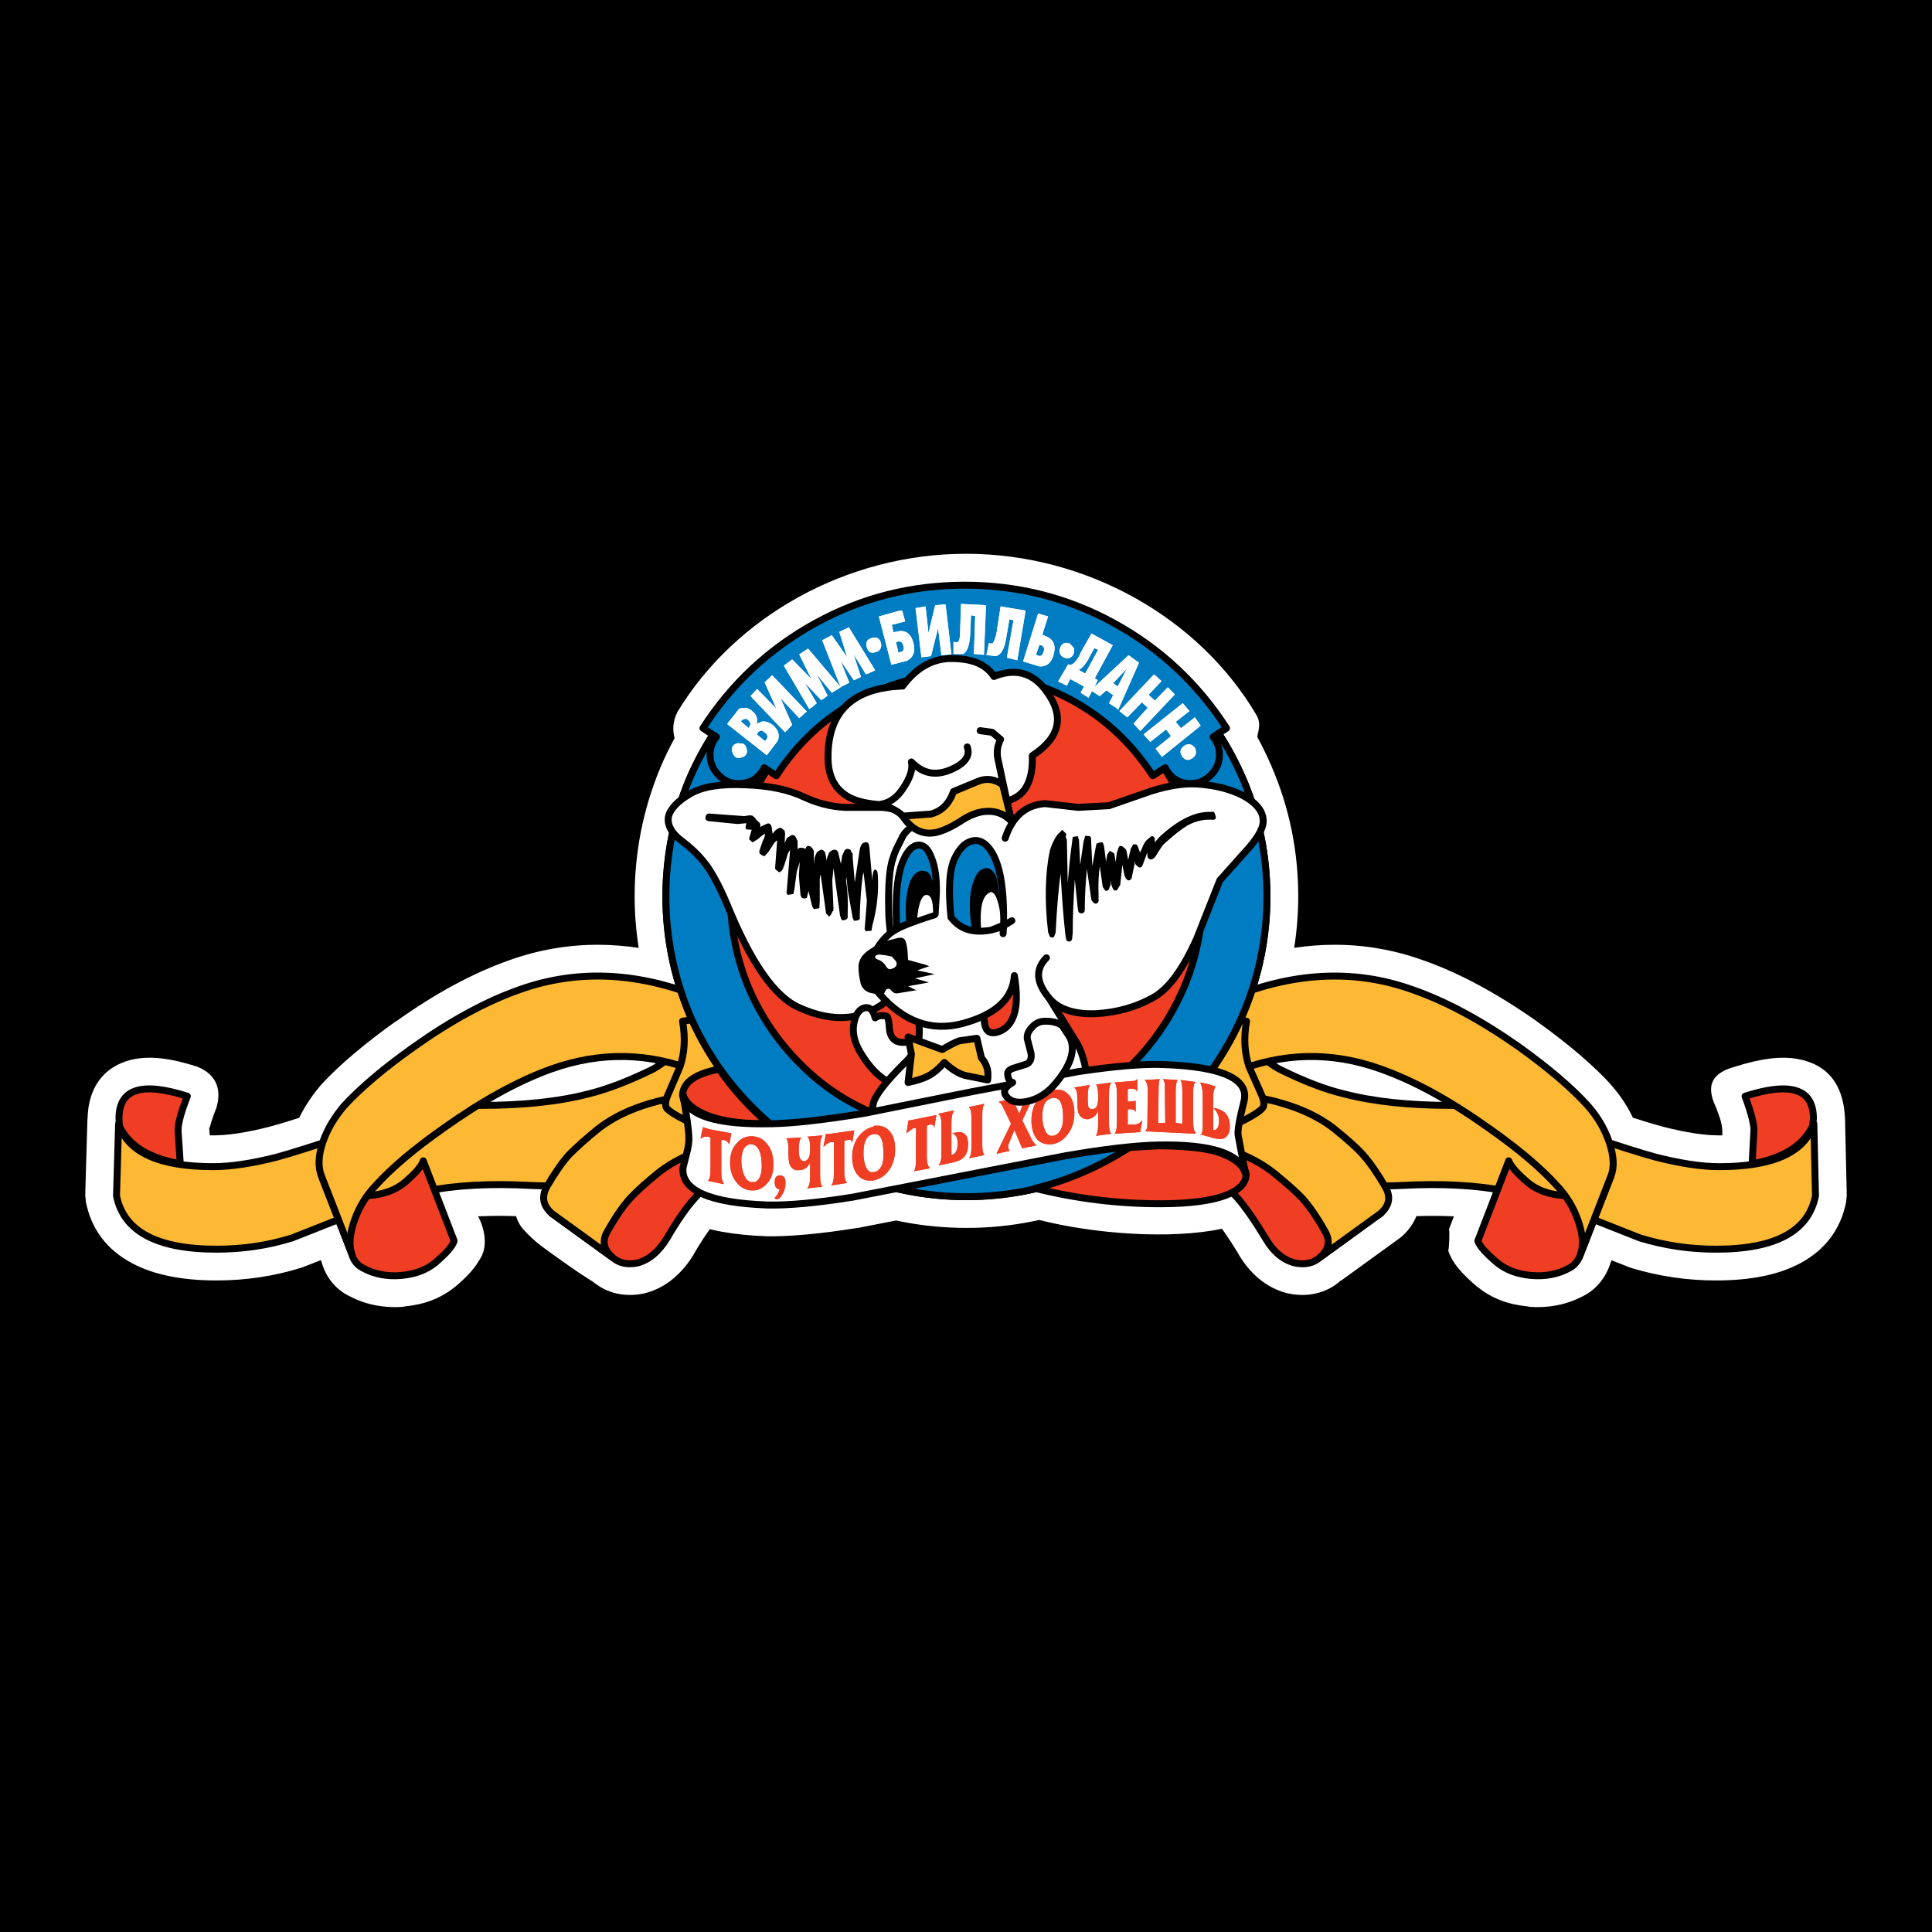 <?xml version="1.0" encoding="utf-8"?>
<!-- Generator: Adobe Illustrator 13.0.0, SVG Export Plug-In . SVG Version: 6.00 Build 14948)  -->
<!DOCTYPE svg PUBLIC "-//W3C//DTD SVG 1.0//EN" "http://www.w3.org/TR/2001/REC-SVG-20010904/DTD/svg10.dtd">
<svg version="1.0" id="Layer_1" xmlns="http://www.w3.org/2000/svg" xmlns:xlink="http://www.w3.org/1999/xlink" x="0px" y="0px"
	 width="192.756px" height="192.756px" viewBox="0 0 192.756 192.756" enable-background="new 0 0 192.756 192.756"
	 xml:space="preserve">
<g>
	<polygon fill-rule="evenodd" clip-rule="evenodd" points="0,0 192.756,0 192.756,192.756 0,192.756 0,0 	"/>
	<path fill="#FFFFFF" d="M19.644,106.41c2.188,0.854,2.407,2.574,1.949,4.105c-0.305,0.771-0.512,1.381-0.625,1.832
		c-0.061,0.24-0.117,0.162-0.106,0.238c0-0.002,0.017-0.102,0.069,0.689c0.941,0.021,1.88-0.062,2.81-0.203
		c0.938-0.143,1.964-0.357,3.078-0.639l0,0c0.638-0.174,1.241-0.35,1.808-0.523c0.335-0.102,0.742-0.23,1.22-0.385
		c0.178-0.365,0.375-0.727,0.589-1.084c0.459-0.768,0.988-1.49,1.573-2.178c0,0,0.086-0.1,0.086-0.098
		c0.907-0.979,1.993-2.004,3.26-3.074c1.251-1.055,2.624-2.117,4.119-3.176l0.006,0.01c1.983-1.41,3.911-2.623,5.781-3.635
		c1.894-1.024,3.756-1.857,5.586-2.499l-0.001-0.004c2.897-1.027,5.848-1.536,8.86-1.526c1.328,0.004,2.667,0.107,4.017,0.311
		c-0.269-1.733-0.405-3.442-0.405-5.122c0-2.234,0.217-4.427,0.644-6.573c0.427-2.143,1.072-4.248,1.929-6.308l0.012-0.037
		c0.426-0.99,0.893-1.952,1.402-2.886c-0.205-0.809-0.208-1.656,0.307-2.656c5.772-9.505,16.88-15.739,28.768-15.739
		c12.045,0,23.288,6.396,28.992,16.115c0.454,0.788,0.186,1.459,0.063,2.153c0.517,0.944,1.038,2.023,1.464,3.013v0.012
		c0.88,2.062,1.537,4.166,1.972,6.307c0.437,2.151,0.654,4.353,0.654,6.598c0,1.685-0.135,3.391-0.404,5.116
		c1.339-0.2,2.665-0.302,3.979-0.305c3.013-0.008,5.954,0.5,8.827,1.526h-0.001c1.819,0.632,3.688,1.466,5.615,2.503
		c1.891,1.018,3.826,2.227,5.816,3.625l0.024,0.025c1.566,1.125,2.944,2.195,4.129,3.207c1.286,1.098,2.352,2.113,3.191,3.041
		l0.012,0.025c0.63,0.709,1.174,1.453,1.638,2.238c0.206,0.35,0.394,0.703,0.565,1.061c0.485,0.156,0.899,0.287,1.24,0.391
		c0.575,0.178,1.184,0.354,1.825,0.529l0,0c1.113,0.281,2.141,0.496,3.077,0.639c0.901,0.137,1.725,0.207,2.469,0.207h0.012
		c0.098,0.002,0.195,0.002,0.295,0c0.061-1.062-0.244-1.76-0.64-2.824c-1.029-2.152-0.421-3.41,1.962-4.045
		c2.506-0.805,4.579-1.059,6.217-0.752c2.478,0.463,3.983,1.904,4.509,4.342c0.195,0.908,0.207,1.736,0.218,2.5
		c0.001,0.104,0.002,0.201,0.006,0.367l0.147,6.383c0-0.002,0-0.002-0.001,0h0.001h-0.001c-0.006,0.033-0.061,0.639-0.061,0.67
		h0.001c-0.544,2.721-2.068,4.764-4.589,6.119c-2.12,1.141-4.919,1.713-8.408,1.713c-1.448,0-2.877-0.105-4.298-0.316
		c-1.431-0.213-2.817-0.525-4.174-0.939c0.005,0.002-0.224-0.082-0.231-0.086l0,0l-1.704-0.672l-0.107,0.277
		c-0.213,0.666-0.526,1.271-0.94,1.809c-0.455,0.59-1.012,1.068-1.669,1.422l-0.001-0.004c-0.85,0.469-1.744,0.793-2.676,0.975
		c-0.962,0.189-1.929,0.24-2.892,0.156l-0.012-0.025c-0.979-0.088-1.866-0.281-2.663-0.576c-0.877-0.324-1.673-0.775-2.387-1.354
		c0,0-0.057-0.033-0.061-0.037v0.002c-0.642-0.547-1.183-1.057-1.629-1.551c-0.625-0.695-1.052-1.389-1.276-2.117
		c0.012,0.041,0.024,0.033,0.036-0.01l-0.036,0.01l0.036-0.01c0.07-0.256,0.123-1.75,0.072-2.01l-0.035-0.014l0.511-1.326
		c-0.093-0.004-0.185-0.008-0.277-0.012c-1.103-0.045-2.26-0.047-3.47-0.008c-0.301,0.756-0.789,1.43-1.459,2.035
		c0.001,0,0.001,0,0,0l0,0l0,0c-0.005,0.004-0.262,0.203-0.268,0.207l0,0l-5.913,4.283c-0.721,0.604-1.528,0.998-2.434,1.199
		c-0.869,0.193-1.759,0.184-2.682-0.008c0.001,0-0.117-0.025-0.122-0.025l0,0c-1.047-0.262-2.01-0.76-2.878-1.492
		c-0.78-0.66-1.458-1.482-2.023-2.465l0.005-0.004c-0.471-0.775-0.908-1.451-1.312-2.033c-0.107-0.154-0.212-0.303-0.312-0.439
		c-5.118,1.088-12.799,0.512-18.226-0.877c-0.232,0.051-0.465,0.102-0.697,0.146c-2.14,0.432-4.329,0.648-6.572,0.648
		c-1.284,0-2.577-0.074-3.877-0.225c-1.062-0.121-2.109-0.295-3.142-0.516l-3.707,0.723c0,0,0,0,0,0l0,0l0,0
		c-0.005,0-0.098,0.012-0.098,0.012c-1.836,0.295-3.5,0.51-4.992,0.648c-1.629,0.15-2.986,0.213-4.082,0.189h-0.049
		c-1.636-0.059-3.12-0.209-4.451-0.451c-0.419-0.076-0.818-0.162-1.196-0.258c-0.091,0.123-0.183,0.252-0.275,0.385
		c-0.421,0.607-0.855,1.289-1.297,2.051l-0.024,0.061c-0.58,0.957-1.256,1.76-2.019,2.404c-0.854,0.721-1.799,1.215-2.823,1.48l0,0
		l0,0l0,0c-0.006,0.002-0.148,0.037-0.146,0.037c-0.922,0.191-1.812,0.201-2.681,0.008c-0.847-0.188-1.616-0.555-2.316-1.115l0,0
		c-0.998-0.635-1.944-1.262-2.864-1.92c-2.388-1.711-2.979-2.07-4.162-3.365c-0.36-0.395-0.577-0.854-0.734-1.324
		c-1.211-0.039-2.369-0.037-3.475,0.008c-0.104,0.004-0.206,0.01-0.309,0.014c0.324,0.59,0.62,1.432,0.662,2.297
		c0.031,0.631-0.073,1.273-0.399,1.836c-0.243,0.42-0.525,0.861-0.905,1.299l0.007,0.006c-0.429,0.492-0.974,1.016-1.644,1.588
		v-0.002c-0.004,0.004-0.061,0.037-0.061,0.037c-0.713,0.578-1.509,1.029-2.387,1.354c-0.796,0.295-1.684,0.488-2.663,0.576
		l-0.012,0.025c-0.962,0.084-1.928,0.033-2.891-0.156c-0.899-0.176-1.765-0.484-2.589-0.928l-0.002,0.006
		c-0.711-0.355-1.307-0.85-1.786-1.471c-0.425-0.553-0.734-1.172-0.925-1.852l-0.097-0.248l-1.74,0.686
		c0.004-0.002-0.224,0.074-0.219,0.074c-1.374,0.426-2.755,0.742-4.149,0.951c-1.416,0.211-2.845,0.316-4.292,0.316
		c-3.473,0-6.278-0.572-8.412-1.709c-2.54-1.355-4.082-3.398-4.627-6.123c0,0.002,0,0.002,0,0h0h0
		c0.001-0.033-0.054-0.658-0.061-0.695H8.504l0.208-7.193c0,0,0-0.143,0-0.146l0,0c0.023-0.297,0.024-0.318,0.025-0.348
		c0.012-0.236,0.023-0.475,0.073-0.895c0.048-0.41,0.139-0.82,0.271-1.232c0.503-1.568,1.501-2.68,2.992-3.33
		c1.154-0.504,2.529-0.66,4.125-0.471C17.2,105.729,18.349,105.994,19.644,106.41L19.644,106.41z"/>
	<path fill-rule="evenodd" clip-rule="evenodd" d="M58.991,127.795l0.083,0.041v-0.041H58.991L58.991,127.795z M133.682,127.795
		l-0.041,0.041l0.083,0.041v-0.041l0.041-0.041H133.682L133.682,127.795L133.682,127.795z M59.074,127.836l0.042,0.041v-0.041
		H59.074L59.074,127.836L59.074,127.836z M59.116,127.877l0.042,0.041v-0.041H59.116L59.116,127.877L59.116,127.877z M133.6,127.877
		l0.041,0.041v-0.041H133.6L133.6,127.877L133.6,127.877z M133.558,127.918l0.042,0.043v-0.043H133.558L133.558,127.918z"/>
	<path fill-rule="evenodd" clip-rule="evenodd" fill="#FDB934" d="M70.428,112.988c-5.323,3.869-11.146,5.615-17.508,5.283
		c-3.909-0.209-7.403-0.043-10.521,0.582c-2.163,0.414-4.533,1.164-7.153,2.244l-6.113,2.414c-2.412,0.748-4.907,1.121-7.527,1.121
		c-5.947,0-9.274-1.787-9.981-5.322l0.208-7.195c0.915,2.869,4.076,4.283,9.44,4.283c1.788,0,3.909-0.332,6.363-0.955
		c1.373-0.375,3.618-1.082,6.737-2.121c3.036-0.998,5.324-1.705,6.904-2.08c2.537-0.623,4.783-0.957,6.737-0.957
		c4.159,0,7.735-0.373,10.771-1.164c1.83-0.457,3.868-1.248,6.113-2.328c1.83-0.873,3.701-2.953,5.614-6.156L70.428,112.988
		L70.428,112.988z"/>
	
		<path fill="none" stroke="#000000" stroke-width="0.693" stroke-linecap="round" stroke-linejoin="round" stroke-miterlimit="2.613" d="
		M70.428,112.988c-5.323,3.869-11.146,5.615-17.508,5.283c-3.909-0.209-7.403-0.043-10.521,0.582
		c-2.163,0.414-4.533,1.164-7.153,2.244l-6.113,2.414c-2.412,0.748-4.907,1.121-7.527,1.121c-5.947,0-9.274-1.787-9.981-5.322
		l0.208-7.195c0.915,2.869,4.076,4.283,9.44,4.283c1.788,0,3.909-0.332,6.363-0.955c1.373-0.375,3.618-1.082,6.737-2.121
		c3.036-0.998,5.324-1.705,6.904-2.08c2.537-0.623,4.783-0.957,6.737-0.957c4.159,0,7.735-0.373,10.771-1.164
		c1.83-0.457,3.868-1.248,6.113-2.328c1.83-0.873,3.701-2.953,5.614-6.156L70.428,112.988L70.428,112.988z"/>
	<path fill-rule="evenodd" clip-rule="evenodd" fill="#EF3E23" d="M17.986,116.107l-0.208-3.119
		c-0.083-0.623,0.208-1.828,0.915-3.617c-4.533-1.455-6.821-0.748-6.821,2.203l0.042,0.791
		C12.871,114.32,14.867,115.566,17.986,116.107L17.986,116.107z"/>
	
		<path fill="none" stroke="#000000" stroke-width="0.693" stroke-linecap="round" stroke-linejoin="round" stroke-miterlimit="2.613" d="
		M17.986,116.107l-0.208-3.119c-0.083-0.623,0.208-1.828,0.915-3.617c-4.533-1.455-6.821-0.748-6.821,2.203l0.042,0.791
		C12.871,114.32,14.867,115.566,17.986,116.107L17.986,116.107z"/>
	<path fill-rule="evenodd" clip-rule="evenodd" fill="#FDB934" d="M158.427,113.322c-3.036-0.998-5.323-1.705-6.945-2.08
		c-2.537-0.623-4.783-0.957-6.737-0.957c-4.117,0-7.693-0.373-10.729-1.164c-1.872-0.457-3.909-1.248-6.113-2.328
		c-1.871-0.873-3.743-2.953-5.614-6.156l0.083,12.352c5.323,3.869,11.146,5.615,17.509,5.283c3.909-0.209,7.402-0.043,10.479,0.582
		c2.204,0.414,4.575,1.164,7.153,2.244l6.113,2.414c2.453,0.748,4.948,1.121,7.569,1.121c5.947,0,9.231-1.787,9.938-5.322
		l-0.166-7.195c-0.915,2.869-4.075,4.283-9.44,4.283c-1.788,0-3.909-0.332-6.362-0.955
		C163.791,115.068,161.545,114.361,158.427,113.322L158.427,113.322z"/>
	
		<path fill="none" stroke="#000000" stroke-width="0.693" stroke-linecap="round" stroke-linejoin="round" stroke-miterlimit="2.613" d="
		M158.427,113.322c-3.036-0.998-5.323-1.705-6.945-2.08c-2.537-0.623-4.783-0.957-6.737-0.957c-4.117,0-7.693-0.373-10.729-1.164
		c-1.872-0.457-3.909-1.248-6.113-2.328c-1.871-0.873-3.743-2.953-5.614-6.156l0.083,12.352c5.323,3.869,11.146,5.615,17.509,5.283
		c3.909-0.209,7.402-0.043,10.479,0.582c2.204,0.414,4.575,1.164,7.153,2.244l6.113,2.414c2.453,0.748,4.948,1.121,7.569,1.121
		c5.947,0,9.231-1.787,9.938-5.322l-0.166-7.195c-0.915,2.869-4.075,4.283-9.44,4.283c-1.788,0-3.909-0.332-6.362-0.955
		C163.791,115.068,161.545,114.361,158.427,113.322L158.427,113.322z"/>
	<path fill-rule="evenodd" clip-rule="evenodd" fill="#EF3E23" d="M174.812,116.107l0.166-3.119
		c0.083-0.623-0.208-1.828-0.873-3.617c4.532-1.455,6.819-0.748,6.819,2.203l-0.083,0.791
		C179.886,114.32,177.889,115.566,174.812,116.107L174.812,116.107z"/>
	
		<path fill="none" stroke="#000000" stroke-width="0.693" stroke-linecap="round" stroke-linejoin="round" stroke-miterlimit="2.613" d="
		M174.812,116.107l0.166-3.119c0.083-0.623-0.208-1.828-0.873-3.617c4.532-1.455,6.819-0.748,6.819,2.203l-0.083,0.791
		C179.886,114.32,177.889,115.566,174.812,116.107L174.812,116.107z"/>
	<path fill-rule="evenodd" clip-rule="evenodd" fill="#EF3E23" d="M45.309,123.803c-0.166,0.539-0.79,1.246-1.913,2.203
		c-0.874,0.707-1.996,1.123-3.369,1.248c-1.414,0.123-2.703-0.125-3.826-0.75c-0.582-0.291-0.957-0.789-1.123-1.455l-2.995-7.693
		c0.208,0.5,0.541,0.873,1.04,1.164c1.123,0.625,2.37,0.873,3.826,0.748c1.372-0.123,2.495-0.539,3.368-1.246
		c1.123-0.957,1.747-1.664,1.913-2.205L45.309,123.803L45.309,123.803z"/>
	
		<path fill="none" stroke="#000000" stroke-width="0.693" stroke-linecap="round" stroke-linejoin="round" stroke-miterlimit="2.613" d="
		M45.309,123.803c-0.166,0.539-0.79,1.246-1.913,2.203c-0.874,0.707-1.996,1.123-3.369,1.248c-1.414,0.123-2.703-0.125-3.826-0.75
		c-0.582-0.291-0.957-0.789-1.123-1.455l-2.995-7.693c0.208,0.5,0.541,0.873,1.04,1.164c1.123,0.625,2.37,0.873,3.826,0.748
		c1.372-0.123,2.495-0.539,3.368-1.246c1.123-0.957,1.747-1.664,1.913-2.205L45.309,123.803L45.309,123.803z"/>
	<path fill-rule="evenodd" clip-rule="evenodd" fill="#FDB934" d="M70.428,99.723c-6.529-2.745-12.684-3.078-18.548-0.998
		c-3.327,1.164-6.862,3.078-10.605,5.738c-2.994,2.121-5.282,4.076-6.904,5.822c-0.956,1.123-1.705,2.33-2.162,3.66
		c-0.458,1.373-0.499,2.494-0.125,3.41l2.995,7.693c-0.291-0.914-0.167-2.037,0.291-3.326c0.457-1.289,1.165-2.455,2.121-3.451
		c1.539-1.705,3.826-3.66,6.862-5.781c3.743-2.662,7.277-4.617,10.604-5.822c4.991-1.789,9.898-1.664,14.68,0.291L70.428,99.723
		L70.428,99.723z"/>
	
		<path fill="none" stroke="#000000" stroke-width="0.693" stroke-linecap="round" stroke-linejoin="round" stroke-miterlimit="2.613" d="
		M70.428,99.723c-6.529-2.745-12.684-3.078-18.548-0.998c-3.327,1.164-6.862,3.078-10.605,5.738
		c-2.994,2.121-5.282,4.076-6.904,5.822c-0.956,1.123-1.705,2.33-2.162,3.66c-0.458,1.373-0.499,2.494-0.125,3.41l2.995,7.693
		c-0.291-0.914-0.167-2.037,0.291-3.326c0.457-1.289,1.165-2.455,2.121-3.451c1.539-1.705,3.826-3.66,6.862-5.781
		c3.743-2.662,7.277-4.617,10.604-5.822c4.991-1.789,9.898-1.664,14.68,0.291L70.428,99.723L70.428,99.723z"/>
	<path fill-rule="evenodd" clip-rule="evenodd" fill="#EF3E23" d="M152.479,118.021c-1.123-0.957-1.746-1.664-1.954-2.205
		l-3.078,7.986c0.167,0.539,0.832,1.246,1.955,2.203c0.873,0.707,1.996,1.123,3.368,1.248c1.414,0.123,2.704-0.125,3.826-0.75
		c0.541-0.291,0.915-0.789,1.123-1.455l2.994-7.693c-0.208,0.5-0.582,0.873-1.04,1.164c-1.123,0.625-2.412,0.873-3.825,0.748
		C154.476,119.145,153.353,118.729,152.479,118.021L152.479,118.021z"/>
	
		<path fill="none" stroke="#000000" stroke-width="0.693" stroke-linecap="round" stroke-linejoin="round" stroke-miterlimit="2.613" d="
		M152.479,118.021c-1.123-0.957-1.746-1.664-1.954-2.205l-3.078,7.986c0.167,0.539,0.832,1.246,1.955,2.203
		c0.873,0.707,1.996,1.123,3.368,1.248c1.414,0.123,2.704-0.125,3.826-0.75c0.541-0.291,0.915-0.789,1.123-1.455l2.994-7.693
		c-0.208,0.5-0.582,0.873-1.04,1.164c-1.123,0.625-2.412,0.873-3.825,0.748C154.476,119.145,153.353,118.729,152.479,118.021
		L152.479,118.021z"/>
	<path fill-rule="evenodd" clip-rule="evenodd" fill="#FDB934" d="M157.72,125.049c0.291-0.914,0.166-2.037-0.291-3.326
		c-0.458-1.289-1.165-2.455-2.121-3.451c-1.539-1.705-3.826-3.66-6.861-5.781c-3.744-2.662-7.278-4.617-10.646-5.822
		c-4.949-1.789-9.856-1.664-14.682,0.291l-0.748-7.236c6.529-2.745,12.685-3.078,18.507-0.998c3.368,1.164,6.903,3.078,10.688,5.738
		c2.953,2.121,5.24,4.076,6.82,5.822c0.998,1.123,1.705,2.33,2.163,3.66c0.457,1.373,0.541,2.494,0.166,3.41L157.72,125.049
		L157.72,125.049z"/>
	
		<path fill="none" stroke="#000000" stroke-width="0.693" stroke-linecap="round" stroke-linejoin="round" stroke-miterlimit="2.613" d="
		M157.72,125.049c0.291-0.914,0.166-2.037-0.291-3.326c-0.458-1.289-1.165-2.455-2.121-3.451c-1.539-1.705-3.826-3.66-6.861-5.781
		c-3.744-2.662-7.278-4.617-10.646-5.822c-4.949-1.789-9.856-1.664-14.682,0.291l-0.748-7.236
		c6.529-2.745,12.685-3.078,18.507-0.998c3.368,1.164,6.903,3.078,10.688,5.738c2.953,2.121,5.24,4.076,6.82,5.822
		c0.998,1.123,1.705,2.33,2.163,3.66c0.457,1.373,0.541,2.494,0.166,3.41L157.72,125.049L157.72,125.049z"/>
	<path fill-rule="evenodd" clip-rule="evenodd" fill="#EF3E23" d="M76.333,111.824l-6.155,0.209
		c-1.622,0.166-2.994,0.457-4.034,0.914c-1.04,0.5-1.996,1.248-2.869,2.246c-0.791,0.873-1.706,2.162-2.787,3.951
		c-0.79,1.371-1.788,2.162-2.953,2.453c-0.79,0.209-1.456,0.125-2.038-0.209l5.572,4.035c0.707,0.623,1.539,0.789,2.537,0.582
		c1.123-0.291,2.121-1.123,2.953-2.494c1.04-1.789,1.955-3.078,2.745-3.953c0.874-0.996,1.83-1.746,2.87-2.203
		s2.412-0.789,4.076-0.957l6.113-0.207L76.333,111.824L76.333,111.824z"/>
	
		<path fill="none" stroke="#000000" stroke-width="0.693" stroke-linecap="round" stroke-linejoin="round" stroke-miterlimit="2.613" d="
		M76.333,111.824l-6.155,0.209c-1.622,0.166-2.994,0.457-4.034,0.914c-1.04,0.5-1.996,1.248-2.869,2.246
		c-0.791,0.873-1.706,2.162-2.787,3.951c-0.79,1.371-1.788,2.162-2.953,2.453c-0.79,0.209-1.456,0.125-2.038-0.209l5.572,4.035
		c0.707,0.623,1.539,0.789,2.537,0.582c1.123-0.291,2.121-1.123,2.953-2.494c1.04-1.789,1.955-3.078,2.745-3.953
		c0.874-0.996,1.83-1.746,2.87-2.203s2.412-0.789,4.076-0.957l6.113-0.207L76.333,111.824 M55.498,121.389l-0.458-0.332"/>
	<path fill-rule="evenodd" clip-rule="evenodd" fill="#FDB934" d="M71.966,108.996c-5.406,0.25-9.482,1.455-12.227,3.578
		c-1.289,1.039-2.246,1.912-2.953,2.619c-0.707,0.791-1.456,1.871-2.204,3.16c-0.583,1.039-0.416,1.914,0.458,2.703l6.03,4.367
		c-0.873-0.791-1.04-1.664-0.416-2.662c0.749-1.33,1.497-2.412,2.204-3.203c0.666-0.705,1.622-1.578,2.911-2.619
		c2.745-2.121,6.82-3.326,12.227-3.576L71.966,108.996L71.966,108.996z"/>
	
		<path fill="none" stroke="#000000" stroke-width="0.693" stroke-linecap="round" stroke-linejoin="round" stroke-miterlimit="2.613" d="
		M71.966,108.996c-5.406,0.25-9.482,1.455-12.227,3.578c-1.289,1.039-2.246,1.912-2.953,2.619c-0.707,0.791-1.456,1.871-2.204,3.16
		c-0.583,1.039-0.416,1.914,0.458,2.703l6.03,4.367c-0.873-0.791-1.04-1.664-0.416-2.662c0.749-1.33,1.497-2.412,2.204-3.203
		c0.666-0.705,1.622-1.578,2.911-2.619c2.745-2.121,6.82-3.326,12.227-3.576L71.966,108.996L71.966,108.996z"/>
	<path fill-rule="evenodd" clip-rule="evenodd" fill="#EF3E23" d="M137.259,121.389l-5.531,4.035
		c-0.707,0.623-1.538,0.789-2.537,0.582c-1.164-0.291-2.162-1.123-2.952-2.494c-1.081-1.789-1.996-3.078-2.745-3.953
		c-0.873-0.996-1.871-1.746-2.911-2.203c-1.039-0.457-2.412-0.789-4.034-0.957l-6.155-0.207l6.072-4.367l6.155,0.209
		c1.622,0.166,2.994,0.457,4.033,0.914c1.04,0.5,1.996,1.248,2.87,2.246c0.79,0.873,1.705,2.162,2.745,3.951
		c0.831,1.371,1.829,2.162,2.952,2.453C136.011,121.807,136.677,121.723,137.259,121.389L137.259,121.389z"/>
	
		<path fill="none" stroke="#000000" stroke-width="0.693" stroke-linecap="round" stroke-linejoin="round" stroke-miterlimit="2.613" d="
		M137.259,121.389l-5.531,4.035c-0.707,0.623-1.538,0.789-2.537,0.582c-1.164-0.291-2.162-1.123-2.952-2.494
		c-1.081-1.789-1.996-3.078-2.745-3.953c-0.873-0.996-1.871-1.746-2.911-2.203c-1.039-0.457-2.412-0.789-4.034-0.957l-6.155-0.207
		l6.072-4.367l6.155,0.209c1.622,0.166,2.994,0.457,4.033,0.914c1.04,0.5,1.996,1.248,2.87,2.246
		c0.79,0.873,1.705,2.162,2.745,3.951c0.831,1.371,1.829,2.162,2.952,2.453C136.011,121.807,136.677,121.723,137.259,121.389
		l0.499-0.332"/>
	<path fill-rule="evenodd" clip-rule="evenodd" fill="#FDB934" d="M114.76,113.363l6.071-4.367c5.407,0.25,9.482,1.455,12.228,3.578
		c1.289,1.039,2.287,1.912,2.91,2.619c0.708,0.791,1.456,1.871,2.205,3.16c0.623,1.039,0.457,1.914-0.416,2.703l-6.03,4.367
		c0.873-0.791,1.04-1.664,0.415-2.662c-0.748-1.33-1.497-2.412-2.203-3.203c-0.666-0.705-1.663-1.578-2.953-2.619
		C124.242,114.818,120.166,113.613,114.76,113.363L114.76,113.363z"/>
	
		<path fill="none" stroke="#000000" stroke-width="0.693" stroke-linecap="round" stroke-linejoin="round" stroke-miterlimit="2.613" d="
		M114.76,113.363l6.071-4.367c5.407,0.25,9.482,1.455,12.228,3.578c1.289,1.039,2.287,1.912,2.91,2.619
		c0.708,0.791,1.456,1.871,2.205,3.16c0.623,1.039,0.457,1.914-0.416,2.703l-6.03,4.367c0.873-0.791,1.04-1.664,0.415-2.662
		c-0.748-1.33-1.497-2.412-2.203-3.203c-0.666-0.705-1.663-1.578-2.953-2.619C124.242,114.818,120.166,113.613,114.76,113.363
		L114.76,113.363z"/>
	<path fill-rule="evenodd" clip-rule="evenodd" fill="#FDB934" d="M68.099,101.885c0.292,1.664,0.208,3.16-0.25,4.533l-1.123,2.619
		c-0.374,0.791-0.416,1.332-0.167,1.582c0.458,0.457,1.581,1.08,3.286,1.828c3.077,0.666,5.323,0.957,6.737,0.875
		c1.456-0.125,2.163-0.957,2.163-2.453l-7.111-9.525L68.099,101.885L68.099,101.885z"/>
	
		<path fill="none" stroke="#000000" stroke-width="0.693" stroke-linecap="round" stroke-linejoin="round" stroke-miterlimit="2.613" d="
		M68.099,101.885c0.292,1.664,0.208,3.16-0.25,4.533l-1.123,2.619c-0.374,0.791-0.416,1.332-0.167,1.582
		c0.458,0.457,1.581,1.08,3.286,1.828c3.077,0.666,5.323,0.957,6.737,0.875c1.456-0.125,2.163-0.957,2.163-2.453l-7.111-9.525
		L68.099,101.885L68.099,101.885z"/>
	<path fill-rule="evenodd" clip-rule="evenodd" fill="#FDB934" d="M124.366,101.885c-0.291,1.664-0.208,3.16,0.25,4.533l1.164,2.619
		c0.374,0.791,0.416,1.332,0.125,1.582c-0.457,0.457-1.539,1.08-3.244,1.828c-3.118,0.666-5.364,0.957-6.778,0.875
		c-1.414-0.125-2.121-0.957-2.121-2.453l7.111-9.525L124.366,101.885L124.366,101.885z"/>
	
		<path fill="none" stroke="#000000" stroke-width="0.693" stroke-linecap="round" stroke-linejoin="round" stroke-miterlimit="2.613" d="
		M124.366,101.885c-0.291,1.664-0.208,3.16,0.25,4.533l1.164,2.619c0.374,0.791,0.416,1.332,0.125,1.582
		c-0.457,0.457-1.539,1.08-3.244,1.828c-3.118,0.666-5.364,0.957-6.778,0.875c-1.414-0.125-2.121-0.957-2.121-2.453l7.111-9.525
		L124.366,101.885L124.366,101.885z"/>
	<path fill-rule="evenodd" clip-rule="evenodd" fill="#EF3E23" d="M124.034,77.765c1.58,3.701,2.37,7.61,2.37,11.686
		c0,4.034-0.79,7.942-2.37,11.686c-1.539,3.576-3.66,6.736-6.404,9.482c-2.787,2.785-5.947,4.906-9.565,6.445
		c-3.701,1.539-7.569,2.328-11.645,2.328c-4.075,0-7.984-0.789-11.686-2.328c-3.577-1.539-6.737-3.66-9.523-6.445
		c-2.787-2.746-4.908-5.906-6.446-9.482c-1.539-3.744-2.329-7.652-2.329-11.686c0-4.076,0.791-7.985,2.329-11.686
		c1.539-3.577,3.66-6.737,6.446-9.524c2.786-2.786,5.947-4.907,9.523-6.404c3.701-1.58,7.61-2.37,11.686-2.37
		c4.076,0,7.944,0.79,11.645,2.37c3.618,1.498,6.778,3.618,9.565,6.404C120.374,71.027,122.495,74.188,124.034,77.765
		L124.034,77.765z"/>
	
		<path fill="none" stroke="#000000" stroke-width="0.693" stroke-linecap="round" stroke-linejoin="round" stroke-miterlimit="2.613" d="
		M124.034,77.765c1.58,3.701,2.37,7.61,2.37,11.686c0,4.034-0.79,7.942-2.37,11.686c-1.539,3.576-3.66,6.736-6.404,9.482
		c-2.787,2.785-5.947,4.906-9.565,6.445c-3.701,1.539-7.569,2.328-11.645,2.328c-4.075,0-7.984-0.789-11.686-2.328
		c-3.577-1.539-6.737-3.66-9.523-6.445c-2.787-2.746-4.908-5.906-6.446-9.482c-1.539-3.744-2.329-7.652-2.329-11.686
		c0-4.076,0.791-7.985,2.329-11.686c1.539-3.577,3.66-6.737,6.446-9.524c2.786-2.786,5.947-4.907,9.523-6.404
		c3.701-1.58,7.61-2.37,11.686-2.37c4.076,0,7.944,0.79,11.645,2.37c3.618,1.498,6.778,3.618,9.565,6.404
		C120.374,71.027,122.495,74.188,124.034,77.765L124.034,77.765z"/>
	<path fill-rule="evenodd" clip-rule="evenodd" fill="#007CC2" d="M96.419,59.466c-4.075,0-7.984,0.79-11.686,2.37
		c-3.577,1.498-6.737,3.618-9.523,6.404c-2.787,2.787-4.908,5.947-6.446,9.524c-1.539,3.701-2.329,7.61-2.329,11.686
		c0,4.034,0.791,7.942,2.329,11.686c1.539,3.576,3.66,6.736,6.446,9.482c2.786,2.785,5.947,4.906,9.523,6.445
		c3.701,1.539,7.61,2.328,11.686,2.328c4.076,0,7.944-0.789,11.645-2.328c3.618-1.539,6.778-3.66,9.565-6.445
		c2.744-2.746,4.865-5.906,6.404-9.482c1.58-3.744,2.37-7.652,2.37-11.686c0-4.076-0.79-7.985-2.37-11.686
		c-1.539-3.577-3.66-6.737-6.404-9.524c-2.787-2.786-5.947-4.907-9.565-6.404C104.363,60.256,100.495,59.466,96.419,59.466
		L96.419,59.466L96.419,59.466L96.419,59.466z M105.569,67.742c2.827,1.206,5.323,2.869,7.485,5.032
		c2.162,2.204,3.826,4.699,5.032,7.486c1.247,2.953,1.871,5.988,1.871,9.191c0,3.202-0.624,6.238-1.871,9.149
		c-1.206,2.787-2.87,5.281-5.032,7.486c-2.162,2.203-4.658,3.867-7.485,5.031c-2.911,1.248-5.947,1.871-9.15,1.871
		c-3.202,0-6.238-0.623-9.149-1.871c-2.828-1.164-5.323-2.828-7.486-5.031c-2.204-2.205-3.867-4.699-5.074-7.486
		c-1.206-2.911-1.83-5.947-1.83-9.149c0-3.203,0.624-6.238,1.83-9.191c1.207-2.787,2.87-5.282,5.074-7.486
		c2.163-2.163,4.658-3.826,7.486-5.032c2.911-1.248,5.947-1.872,9.149-1.872C99.622,65.871,102.658,66.495,105.569,67.742
		L105.569,67.742z"/>
	
		<path fill="none" stroke="#000000" stroke-width="0.693" stroke-linecap="round" stroke-linejoin="round" stroke-miterlimit="2.613" d="
		M96.419,59.466c-4.075,0-7.984,0.79-11.686,2.37c-3.577,1.498-6.737,3.618-9.523,6.404c-2.787,2.787-4.908,5.947-6.446,9.524
		c-1.539,3.701-2.329,7.61-2.329,11.686c0,4.034,0.791,7.942,2.329,11.686c1.539,3.576,3.66,6.736,6.446,9.482
		c2.786,2.785,5.947,4.906,9.523,6.445c3.701,1.539,7.61,2.328,11.686,2.328c4.076,0,7.944-0.789,11.645-2.328
		c3.618-1.539,6.778-3.66,9.565-6.445c2.744-2.746,4.865-5.906,6.404-9.482c1.58-3.744,2.37-7.652,2.37-11.686
		c0-4.076-0.79-7.985-2.37-11.686c-1.539-3.577-3.66-6.737-6.404-9.524c-2.787-2.786-5.947-4.907-9.565-6.404
		C104.363,60.256,100.495,59.466,96.419,59.466 M105.569,67.742c2.827,1.206,5.323,2.869,7.485,5.032
		c2.162,2.204,3.826,4.699,5.032,7.486c1.247,2.953,1.871,5.988,1.871,9.191c0,3.202-0.624,6.238-1.871,9.149
		c-1.206,2.787-2.87,5.281-5.032,7.486c-2.162,2.203-4.658,3.867-7.485,5.031c-2.911,1.248-5.947,1.871-9.15,1.871
		c-3.202,0-6.238-0.623-9.149-1.871c-2.828-1.164-5.323-2.828-7.486-5.031c-2.204-2.205-3.867-4.699-5.074-7.486
		c-1.206-2.911-1.83-5.947-1.83-9.149c0-3.203,0.624-6.238,1.83-9.191c1.207-2.787,2.87-5.282,5.074-7.486
		c2.163-2.163,4.658-3.826,7.486-5.032c2.911-1.248,5.947-1.872,9.149-1.872C99.622,65.871,102.658,66.495,105.569,67.742
		L105.569,67.742z"/>
	<path fill-rule="evenodd" clip-rule="evenodd" fill="#007CC2" d="M122.37,72.649c-2.87-4.45-6.612-7.943-11.229-10.48
		c-4.616-2.537-9.606-3.785-14.888-3.785c-5.323,0-10.272,1.248-14.888,3.785c-4.616,2.537-8.359,6.03-11.229,10.48l1.331,0.874
		c-0.416,0.499-0.624,1.081-0.624,1.788c0,0.79,0.291,1.455,0.832,1.996c0.541,0.582,1.206,0.873,1.996,0.873
		c1.206,0,2.038-0.541,2.579-1.58l1.206,0.79c2.079-3.202,4.782-5.739,8.109-7.527c3.327-1.789,6.904-2.704,10.688-2.704
		c3.785,0,7.361,0.915,10.688,2.704c3.285,1.788,5.988,4.325,8.068,7.527l1.247-0.79c0.541,1.04,1.373,1.58,2.537,1.58
		c0.79,0,1.455-0.291,2.037-0.873c0.541-0.541,0.832-1.206,0.832-1.996c0-0.707-0.208-1.29-0.624-1.788L122.37,72.649L122.37,72.649
		z"/>
	
		<path fill="none" stroke="#000000" stroke-width="0.693" stroke-linecap="round" stroke-linejoin="round" stroke-miterlimit="2.613" d="
		M122.37,72.649c-2.87-4.45-6.612-7.943-11.229-10.48c-4.616-2.537-9.606-3.785-14.888-3.785c-5.323,0-10.272,1.248-14.888,3.785
		c-4.616,2.537-8.359,6.03-11.229,10.48l1.331,0.874c-0.416,0.499-0.624,1.081-0.624,1.788c0,0.79,0.291,1.455,0.832,1.996
		c0.541,0.582,1.206,0.873,1.996,0.873c1.206,0,2.038-0.541,2.579-1.58l1.206,0.79c2.079-3.202,4.782-5.739,8.109-7.527
		c3.327-1.789,6.904-2.704,10.688-2.704c3.785,0,7.361,0.915,10.688,2.704c3.285,1.788,5.988,4.325,8.068,7.527l1.247-0.79
		c0.541,1.04,1.373,1.58,2.537,1.58c0.79,0,1.455-0.291,2.037-0.873c0.541-0.541,0.832-1.206,0.832-1.996
		c0-0.707-0.208-1.29-0.624-1.788L122.37,72.649L122.37,72.649z"/>
	<path fill-rule="evenodd" clip-rule="evenodd" fill="#FFFFFF" d="M74.67,71.859c0.208,0.208,0.249,0.374,0.125,0.582l-0.083,0.208
		l-0.79-0.666l0.125-0.166l0.374-0.125L74.67,71.859L74.67,71.859L74.67,71.859L74.67,71.859z M74.42,70.611l-0.665,0.083
		l-1.207,1.539l3.951,3.119l1.081-1.414c0.25-0.582,0.083-1.123-0.499-1.622c-0.375-0.25-0.707-0.374-1.04-0.333l-0.499,0.208
		l-0.042-0.041c0.125-0.458-0.042-0.874-0.416-1.165C74.877,70.778,74.628,70.653,74.42,70.611L74.42,70.611L74.42,70.611
		L74.42,70.611z M76.292,73.065c0.291,0.208,0.333,0.458,0.208,0.666l-0.167,0.208l-0.832-0.666l0.125-0.208
		c0.125-0.125,0.25-0.208,0.416-0.166L76.292,73.065L76.292,73.065z"/>
	<polygon fill-rule="evenodd" clip-rule="evenodd" fill="#FFFFFF" points="79.036,72.316 77.872,69.655 79.743,71.651 
		80.492,70.986 77.04,67.368 76.292,68.075 77.456,70.695 75.543,68.74 74.877,69.447 78.329,73.065 79.036,72.316 	"/>
	<polygon fill-rule="evenodd" clip-rule="evenodd" fill="#FFFFFF" points="78.205,66.411 80.741,70.736 80.949,70.611 81.49,70.154 
		80.284,68.116 81.947,69.863 82.571,69.405 81.49,67.285 82.987,69.114 83.611,68.74 83.86,68.574 83.86,68.532 80.617,64.706 
		79.743,65.289 80.949,67.742 79.036,65.788 78.205,66.411 	"/>
	<polygon fill-rule="evenodd" clip-rule="evenodd" fill="#FFFFFF" points="84.526,65.58 82.987,63.375 82.03,63.875 83.86,68.532 
		83.86,68.574 84.068,68.449 84.734,68.116 83.86,65.912 85.191,67.867 85.898,67.534 85.15,65.247 86.397,67.285 86.979,67.035 
		87.312,66.869 84.692,62.585 83.735,63.042 84.526,65.58 	"/>
	<path fill-rule="evenodd" clip-rule="evenodd" fill="#FFFFFF" d="M90.307,62.003l-0.292-1.082h-0.249l-2.08,0.583l1.248,4.824
		l1.58-0.416c0.624-0.333,0.832-0.915,0.624-1.747s-0.666-1.248-1.372-1.206l-0.624,0.125l-0.167-0.748L90.307,62.003L90.307,62.003
		L90.307,62.003L90.307,62.003z M89.766,65.08l-0.125,0.042l-0.25-1.04l0.208-0.083h0.167c0.166,0,0.291,0.167,0.374,0.458
		c0.083,0.333,0,0.541-0.291,0.583L89.766,65.08L89.766,65.08z"/>
	<polygon fill-rule="evenodd" clip-rule="evenodd" fill="#FFFFFF" points="93.301,60.381 92.635,63.167 92.344,60.506 
		91.346,60.672 91.929,65.58 92.885,65.455 93.592,62.668 93.925,65.372 94.923,65.289 94.34,60.298 93.301,60.381 	"/>
	<path fill-rule="evenodd" clip-rule="evenodd" fill="#FFFFFF" d="M95.879,60.256l-0.083,2.703c0,0.79-0.124,1.165-0.374,1.123
		l-0.291-0.041v1.206h0.956c0.375-0.167,0.624-0.79,0.707-1.83l0.083-2.038l0.417,0.083l-0.125,3.784l0.999,0.083l0.207-4.949
		L95.879,60.256L95.879,60.256z"/>
	<path fill-rule="evenodd" clip-rule="evenodd" fill="#FFFFFF" d="M99.414,63.209c-0.167,0.707-0.333,1.04-0.499,0.998l-0.249-0.042
		l-0.25,1.165l0.125,0.042l0.832,0.083c0.499-0.125,0.831-0.707,0.998-1.705l0.333-1.955l0.415,0.083l-0.665,3.742l1.039,0.25
		l0.833-4.949l-2.496-0.416L99.414,63.209L99.414,63.209z"/>
	<path fill-rule="evenodd" clip-rule="evenodd" fill="#FFFFFF" d="M104.196,63.417l-0.208-0.083l0.582-1.83l-0.997-0.291
		l-1.498,4.782l1.663,0.5h0.042c0.666,0,1.124-0.375,1.331-1.165C105.402,64.332,105.069,63.708,104.196,63.417L104.196,63.417
		L104.196,63.417L104.196,63.417z M103.573,65.413l-0.209-0.083l0.333-0.998l0.083,0.042h0.125c0.25,0.125,0.333,0.333,0.208,0.666
		c-0.041,0.208-0.166,0.374-0.333,0.416L103.573,65.413L103.573,65.413z"/>
	<path fill-rule="evenodd" clip-rule="evenodd" fill="#FFFFFF" d="M112.598,65.372l-3.41,3.161l0.332-0.666l-0.291-0.208
		l1.788-3.285l-2.12-1.165l-1.04,1.83l-0.208,0.458c-0.416,0.707-0.79,0.956-1.082,0.79l-0.997,1.705l0.873,0.416l0.333-0.665
		l1.372,0.749l-0.333,0.624l0.791,0.499l0.332-0.665l0.79,0.499l0.665-0.582l0.666,0.499l-0.416,0.79l0.832,0.541l0.083,0.125
		l2.08-4.7L112.598,65.372L112.598,65.372L112.598,65.372L112.598,65.372z M111.059,68.158l1.372-1.455l-0.915,1.788L111.059,68.158
		L111.059,68.158L111.059,68.158L111.059,68.158z M109.188,64.665l0.374,0.166l-1.289,2.371l-0.666-0.375
		c0.291-0.083,0.624-0.458,0.999-1.082v-0.042L109.188,64.665L109.188,64.665z"/>
	<polygon fill-rule="evenodd" clip-rule="evenodd" fill="#FFFFFF" points="112.473,71.568 113.929,70.071 114.511,70.611 
		113.097,72.191 113.762,72.94 117.213,69.281 116.507,68.574 115.217,69.905 114.594,69.322 115.883,67.95 115.134,67.285 
		111.683,70.944 112.473,71.568 	"/>
	<polygon fill-rule="evenodd" clip-rule="evenodd" fill="#FFFFFF" points="118.003,70.154 114.095,73.273 114.76,74.021 
		116.34,72.774 116.839,73.439 115.301,74.687 115.925,75.519 119.792,72.399 119.21,71.568 117.838,72.649 117.297,72.025 
		118.669,70.944 118.003,70.154 	"/>
	<path fill-rule="evenodd" clip-rule="evenodd" fill="#FFFFFF" d="M118.961,75.644c0.373-0.25,0.456-0.582,0.249-1.04
		c-0.291-0.375-0.666-0.458-1.04-0.208c-0.416,0.291-0.499,0.624-0.249,1.04C118.212,75.851,118.544,75.935,118.961,75.644
		L118.961,75.644z"/>
	<path fill-rule="evenodd" clip-rule="evenodd" fill="#FFFFFF" d="M86.48,64.582c-0.125-0.458,0-0.791,0.458-0.915
		c0.499-0.166,0.832,0,0.957,0.499c0.042,0.167,0.042,0.333-0.042,0.541c-0.125,0.208-0.25,0.291-0.458,0.333
		C86.938,65.247,86.646,65.08,86.48,64.582L86.48,64.582z"/>
	<path fill-rule="evenodd" clip-rule="evenodd" fill="#FFFFFF" d="M73.089,75.103c-0.166-0.499,0-0.832,0.5-0.957l0.541,0.042
		c0.208,0.125,0.291,0.25,0.333,0.416c0.167,0.499,0,0.832-0.457,0.956C73.547,75.727,73.255,75.56,73.089,75.103L73.089,75.103z"/>
	<path fill-rule="evenodd" clip-rule="evenodd" fill="#FFFFFF" d="M105.777,64.623c0.166-0.458,0.499-0.582,0.956-0.416l0.416,0.458
		c0.042,0.208,0.042,0.375-0.042,0.582c-0.207,0.416-0.541,0.541-0.998,0.333c-0.166-0.083-0.291-0.208-0.374-0.416
		C105.693,64.997,105.693,64.831,105.777,64.623L105.777,64.623z"/>
	<path fill-rule="evenodd" clip-rule="evenodd" fill="#FFFFFF" d="M74.67,71.859c0.208,0.208,0.249,0.374,0.125,0.582l-0.083,0.208
		l-0.79-0.666l0.125-0.166l0.374-0.125L74.67,71.859L74.67,71.859L74.67,71.859L74.67,71.859z M74.42,70.611l-0.665,0.083
		l-1.207,1.539l3.951,3.119l1.081-1.414c0.25-0.582,0.083-1.123-0.499-1.622c-0.375-0.25-0.707-0.374-1.04-0.333l-0.499,0.208
		l-0.042-0.041c0.125-0.458-0.042-0.874-0.416-1.165C74.877,70.778,74.628,70.653,74.42,70.611L74.42,70.611L74.42,70.611
		L74.42,70.611z M76.292,73.065c0.291,0.208,0.333,0.458,0.208,0.666l-0.167,0.208l-0.832-0.666l0.125-0.208
		c0.125-0.125,0.25-0.208,0.416-0.166L76.292,73.065L76.292,73.065z"/>
	<polygon fill-rule="evenodd" clip-rule="evenodd" fill="#FFFFFF" points="79.036,72.316 77.872,69.655 79.743,71.651 
		80.492,70.986 77.04,67.368 76.292,68.075 77.456,70.695 75.543,68.74 74.877,69.447 78.329,73.065 79.036,72.316 	"/>
	<polygon fill-rule="evenodd" clip-rule="evenodd" fill="#FFFFFF" points="78.205,66.411 80.741,70.736 80.949,70.611 81.49,70.154 
		80.284,68.116 81.947,69.863 82.571,69.405 81.49,67.285 82.987,69.114 83.611,68.74 83.86,68.574 83.86,68.532 80.617,64.706 
		79.743,65.289 80.949,67.742 79.036,65.788 78.205,66.411 	"/>
	<polygon fill-rule="evenodd" clip-rule="evenodd" fill="#FFFFFF" points="84.526,65.58 82.987,63.375 82.03,63.875 83.86,68.532 
		83.86,68.574 84.068,68.449 84.734,68.116 83.86,65.912 85.191,67.867 85.898,67.534 85.15,65.247 86.397,67.285 86.979,67.035 
		87.312,66.869 84.692,62.585 83.735,63.042 84.526,65.58 	"/>
	<path fill-rule="evenodd" clip-rule="evenodd" fill="#FFFFFF" d="M90.307,62.003l-0.292-1.082h-0.249l-2.08,0.583l1.248,4.824
		l1.58-0.416c0.624-0.333,0.832-0.915,0.624-1.747s-0.666-1.248-1.372-1.206l-0.624,0.125l-0.167-0.748L90.307,62.003L90.307,62.003
		L90.307,62.003L90.307,62.003z M89.766,65.08l-0.125,0.042l-0.25-1.04l0.208-0.083h0.167c0.166,0,0.291,0.167,0.374,0.458
		c0.083,0.333,0,0.541-0.291,0.583L89.766,65.08L89.766,65.08z"/>
	<polygon fill-rule="evenodd" clip-rule="evenodd" fill="#FFFFFF" points="93.301,60.381 92.635,63.167 92.344,60.506 
		91.346,60.672 91.929,65.58 92.885,65.455 93.592,62.668 93.925,65.372 94.923,65.289 94.34,60.298 93.301,60.381 	"/>
	<path fill-rule="evenodd" clip-rule="evenodd" fill="#FFFFFF" d="M95.879,60.256l-0.083,2.703c0,0.79-0.124,1.165-0.374,1.123
		l-0.291-0.041v1.206h0.956c0.375-0.167,0.624-0.79,0.707-1.83l0.083-2.038l0.417,0.083l-0.125,3.784l0.999,0.083l0.207-4.949
		L95.879,60.256L95.879,60.256z"/>
	<path fill-rule="evenodd" clip-rule="evenodd" fill="#FFFFFF" d="M99.414,63.209c-0.167,0.707-0.333,1.04-0.499,0.998l-0.249-0.042
		l-0.25,1.165l0.125,0.042l0.832,0.083c0.499-0.125,0.831-0.707,0.998-1.705l0.333-1.955l0.415,0.083l-0.665,3.742l1.039,0.25
		l0.833-4.949l-2.496-0.416L99.414,63.209L99.414,63.209z"/>
	<path fill-rule="evenodd" clip-rule="evenodd" fill="#FFFFFF" d="M104.196,63.417l-0.208-0.083l0.582-1.83l-0.997-0.291
		l-1.498,4.782l1.663,0.5h0.042c0.666,0,1.124-0.375,1.331-1.165C105.402,64.332,105.069,63.708,104.196,63.417L104.196,63.417
		L104.196,63.417L104.196,63.417z M103.573,65.413l-0.209-0.083l0.333-0.998l0.083,0.042h0.125c0.25,0.125,0.333,0.333,0.208,0.666
		c-0.041,0.208-0.166,0.374-0.333,0.416L103.573,65.413L103.573,65.413z"/>
	<path fill-rule="evenodd" clip-rule="evenodd" fill="#FFFFFF" d="M112.598,65.372l-3.41,3.161l0.332-0.666l-0.291-0.208
		l1.788-3.285l-2.12-1.165l-1.04,1.83l-0.208,0.458c-0.416,0.707-0.79,0.956-1.082,0.79l-0.997,1.705l0.873,0.416l0.333-0.665
		l1.372,0.749l-0.333,0.624l0.791,0.499l0.332-0.665l0.79,0.499l0.665-0.582l0.666,0.499l-0.416,0.79l0.832,0.541l0.083,0.125
		l2.08-4.7L112.598,65.372L112.598,65.372L112.598,65.372L112.598,65.372z M111.059,68.158l1.372-1.455l-0.915,1.788L111.059,68.158
		L111.059,68.158L111.059,68.158L111.059,68.158z M109.188,64.665l0.374,0.166l-1.289,2.371l-0.666-0.375
		c0.291-0.083,0.624-0.458,0.999-1.082v-0.042L109.188,64.665L109.188,64.665z"/>
	<polygon fill-rule="evenodd" clip-rule="evenodd" fill="#FFFFFF" points="112.473,71.568 113.929,70.071 114.511,70.611 
		113.097,72.191 113.762,72.94 117.213,69.281 116.507,68.574 115.217,69.905 114.594,69.322 115.883,67.95 115.134,67.285 
		111.683,70.944 112.473,71.568 	"/>
	<polygon fill-rule="evenodd" clip-rule="evenodd" fill="#FFFFFF" points="118.003,70.154 114.095,73.273 114.76,74.021 
		116.34,72.774 116.839,73.439 115.301,74.687 115.925,75.519 119.792,72.399 119.21,71.568 117.838,72.649 117.297,72.025 
		118.669,70.944 118.003,70.154 	"/>
	<path fill-rule="evenodd" clip-rule="evenodd" fill="#FFFFFF" d="M118.961,75.644c0.373-0.25,0.456-0.582,0.249-1.04
		c-0.291-0.375-0.666-0.458-1.04-0.208c-0.416,0.291-0.499,0.624-0.249,1.04C118.212,75.851,118.544,75.935,118.961,75.644
		L118.961,75.644z"/>
	<path fill-rule="evenodd" clip-rule="evenodd" fill="#FFFFFF" d="M86.48,64.582c-0.125-0.458,0-0.791,0.458-0.915
		c0.499-0.166,0.832,0,0.957,0.499c0.042,0.167,0.042,0.333-0.042,0.541c-0.125,0.208-0.25,0.291-0.458,0.333
		C86.938,65.247,86.646,65.08,86.48,64.582L86.48,64.582z"/>
	<path fill-rule="evenodd" clip-rule="evenodd" fill="#FFFFFF" d="M73.089,75.103c-0.166-0.499,0-0.832,0.5-0.957l0.541,0.042
		c0.208,0.125,0.291,0.25,0.333,0.416c0.167,0.499,0,0.832-0.457,0.956C73.547,75.727,73.255,75.56,73.089,75.103L73.089,75.103z"/>
	<path fill-rule="evenodd" clip-rule="evenodd" fill="#FFFFFF" d="M105.777,64.623c0.166-0.458,0.499-0.582,0.956-0.416l0.416,0.458
		c0.042,0.208,0.042,0.375-0.042,0.582c-0.207,0.416-0.541,0.541-0.998,0.333c-0.166-0.083-0.291-0.208-0.374-0.416
		C105.693,64.997,105.693,64.831,105.777,64.623L105.777,64.623z"/>
	<path fill-rule="evenodd" clip-rule="evenodd" fill="#FFFFFF" d="M91.263,82.339c-0.873-1.206-2.038-1.789-3.576-1.789h-3.452
		c-1.373-0.083-2.703-0.416-4.034-1.04c-1.497-0.707-3.41-1.123-5.739-1.206c-2.495-0.125-4.367,0.166-5.573,0.873
		c-1.289,0.749-2.038,1.539-2.204,2.329c-0.125,0.832,0.333,1.663,1.414,2.454c1.04,0.791,1.913,1.664,2.62,2.704
		c0.541,0.831,1.165,1.996,1.789,3.493c2.37,5.822,4.741,9.274,7.194,10.356c3.535,1.621,6.612,1.289,9.149-0.957
		c1.456-1.248,2.038-2.745,1.747-4.45L91.263,82.339L91.263,82.339z"/>
	
		<path fill="none" stroke="#000000" stroke-width="0.693" stroke-linecap="round" stroke-linejoin="round" stroke-miterlimit="2.613" d="
		M91.263,82.339c-0.873-1.206-2.038-1.789-3.576-1.789h-3.452c-1.373-0.083-2.703-0.416-4.034-1.04
		c-1.497-0.707-3.41-1.123-5.739-1.206c-2.495-0.125-4.367,0.166-5.573,0.873c-1.289,0.749-2.038,1.539-2.204,2.329
		c-0.125,0.832,0.333,1.663,1.414,2.454c1.04,0.791,1.913,1.664,2.62,2.704c0.541,0.831,1.165,1.996,1.789,3.493
		c2.37,5.822,4.741,9.274,7.194,10.356c3.535,1.621,6.612,1.289,9.149-0.957c1.456-1.248,2.038-2.745,1.747-4.45"/>
	<path fill-rule="evenodd" clip-rule="evenodd" d="M70.677,81.923l2.911,0.291l0.873-0.083l-0.042,0.208
		c-0.042,0.125-0.042,0.291,0.042,0.416h0.25l0.208,0.041l0.083-0.041l-0.25,0.873v0.125l0.333,0.291l0.541-0.333l0.333-0.291
		l0.375-0.25c0,0.208-0.083,0.458-0.208,0.666l-0.375,1.081l0.042,0.25c0.208,0.167,0.374,0.25,0.499,0.25L76.666,85l0.624-0.957
		l0.249-0.208l-0.208,2.786l0.042,0.125l0.375,0.291l0.208-0.125l0.125-0.166l0.167-0.416l0.374-1.206l0.208-0.333l-0.333,4.075
		c-0.042,0.125-0.042,0.292,0.083,0.416l0.583-0.083l0.042-0.249l0.042-0.167l0.25-1.83l0.291-0.956l-0.083,1.373l0.167,1.954
		l0.125,0.25c0.208,0.083,0.375,0.083,0.499,0l0.167-0.665l0.374,1.539l0.167,0.25l0.541-0.083l0.042-0.707v-2.205l0.083-0.499
		l0.541,3.868v0.042l0.292,0.333c0.125-0.042,0.249-0.25,0.374-0.541h0.083l-0.042-0.167l0.042-0.042l-0.125-2.828l0.125-1.248
		l0.666,4.824h0.042l0,0c0,0.125,0.042,0.25,0.166,0.374c0.292,0,0.458-0.083,0.541-0.25V90.99c0.042-1.04,0-2.08-0.167-3.161
		l0.042-0.333l0.125,1.29l0.499,2.786l0.125,0.292c0.292,0,0.458-0.042,0.583-0.167v-0.499c0.042-1.289,0.125-2.537,0.291-3.826
		l0.083-0.333l0.333,2.828l-0.208,2.662c-0.042,0.125,0,0.25,0.083,0.374l0.583-0.042l0.083-0.499
		c0.458-1.664,0.666-3.369,0.541-5.157c-0.042-0.374-0.166-0.499-0.333-0.416c-0.125,0.125-0.208,0.499-0.208,1.123l-0.291-3.369
		c-0.042-0.416-0.167-0.582-0.458-0.499c-0.25,0.042-0.416,0.292-0.499,0.666l-0.499,3.327l-0.208-2.454v-0.416L84.941,85
		l-0.083-0.208l-0.166-0.083c-0.208-0.041-0.375,0-0.458,0.208l-0.208,0.458l-0.125,0.832l-0.208-0.874L83.611,85
		c-0.125-0.208-0.25-0.249-0.458-0.208l-0.208,0.083l-0.208,0.167l-0.208,0.499l-0.041,0.333l-0.167-0.832L82.28,85
		c-0.167-0.249-0.333-0.291-0.541-0.125L81.532,85l-0.083,0.125l-0.166,0.416l-0.083,0.666v-1.29l-0.125-0.249l-0.208-0.208
		c-0.25-0.125-0.416-0.042-0.499,0.208v0.041c-0.125-0.083-0.25-0.125-0.375-0.125h-0.208l-0.208,0.125v-0.79l-0.167-0.375
		l-0.041-0.042c-0.125-0.208-0.291-0.25-0.5-0.125l-0.374,0.25l-0.208,0.499l0.042-0.957l-0.042-0.291l-0.166-0.124
		c-0.125-0.167-0.25-0.208-0.416-0.125l-0.292,0.167l-0.333,0.374l-0.083-0.624l-0.042-0.125c-0.083-0.25-0.25-0.333-0.499-0.208
		L76,82.422l-0.167,0.125l0.042-0.125l-0.042-0.208l-0.042-0.125l-0.333-0.291l-0.167-0.25l-0.125-0.083l-0.083-0.083l-0.291-0.041
		l-0.541,0.083l-3.41-0.25c-0.25-0.041-0.416,0.083-0.458,0.375C70.345,81.757,70.469,81.882,70.677,81.923L70.677,81.923z"/>
	<path fill-rule="evenodd" clip-rule="evenodd" fill="#FFFFFF" d="M92.635,103.174c-1.414,0.75-2.454,0.998-3.161,0.707
		c-0.458-0.207-0.707-0.664-0.749-1.371c-0.042-0.707-0.125-1.082-0.291-1.123c-0.458-0.125-0.832-0.043-1.123,0.166
		c-0.208-0.873-0.624-1.164-1.207-0.957c-0.458,0.209-0.79,0.748-0.915,1.539c-0.166,0.873,0.042,1.789,0.583,2.744
		c1.289,2.205,2.745,3.369,4.367,3.453c0.707,0.041,1.456-0.625,2.246-1.998c0.749-1.289,1.081-2.078,0.957-2.453
		C93.217,103.508,92.968,103.299,92.635,103.174L92.635,103.174z"/>
	
		<path fill="none" stroke="#000000" stroke-width="0.693" stroke-linecap="round" stroke-linejoin="round" stroke-miterlimit="2.613" d="
		M92.635,103.174c-1.414,0.75-2.454,0.998-3.161,0.707c-0.458-0.207-0.707-0.664-0.749-1.371c-0.042-0.707-0.125-1.082-0.291-1.123
		c-0.458-0.125-0.832-0.043-1.123,0.166c-0.208-0.873-0.624-1.164-1.207-0.957c-0.458,0.209-0.79,0.748-0.915,1.539
		c-0.166,0.873,0.042,1.789,0.583,2.744c1.289,2.205,2.745,3.369,4.367,3.453c0.707,0.041,1.456-0.625,2.246-1.998
		c0.749-1.289,1.081-2.078,0.957-2.453C93.217,103.508,92.968,103.299,92.635,103.174L92.635,103.174z"/>
	<path fill-rule="evenodd" clip-rule="evenodd" fill="#FFFFFF" d="M95.463,80.717c-0.998,0.166-1.996,0.499-3.036,0.957
		c-1.331,0.582-2.163,1.248-2.454,1.955l-0.541,1.081c-0.208,0.458-0.333,0.874-0.458,1.29c-0.291,1.164-0.374,2.994-0.291,5.448
		c0.125,2.246,0.624,4.491,1.58,6.696l0.957,2.121c0.291,0.664,0.458,1.164,0.458,1.539c0.083,1.039,0.042,1.787-0.083,2.244
		c-0.208,0.707-0.707,1.414-1.456,2.121c-1.789,1.789-2.787,3.078-2.994,3.869c-0.167,0.705-0.292,1.58-0.333,2.66l21.792-3.951
		c-0.167-2.037-0.541-3.576-1.123-4.615l-2.828-4.574c-0.333-0.541-0.707-2.495-1.081-5.781l-0.832-6.695l-0.79-3.493
		c-0.374-1.123-0.874-1.955-1.497-2.454c-0.624-0.5-1.414-0.749-2.329-0.749L95.463,80.717L95.463,80.717z"/>
	
		<path fill="none" stroke="#000000" stroke-width="0.693" stroke-linecap="round" stroke-linejoin="round" stroke-miterlimit="2.613" d="
		M95.463,80.717c-0.998,0.166-1.996,0.499-3.036,0.957c-1.331,0.582-2.163,1.248-2.454,1.955l-0.541,1.081
		c-0.208,0.458-0.333,0.874-0.458,1.29c-0.291,1.164-0.374,2.994-0.291,5.448c0.125,2.246,0.624,4.491,1.58,6.696l0.957,2.121
		c0.291,0.664,0.458,1.164,0.458,1.539c0.083,1.039,0.042,1.787-0.083,2.244c-0.208,0.707-0.707,1.414-1.456,2.121
		c-1.789,1.789-2.787,3.078-2.994,3.869c-0.167,0.705-0.292,1.58-0.333,2.66l21.792-3.951c-0.167-2.037-0.541-3.576-1.123-4.615
		l-2.828-4.574c-0.333-0.541-0.707-2.495-1.081-5.781l-0.832-6.695l-0.79-3.493c-0.374-1.123-0.874-1.955-1.497-2.454
		c-0.624-0.5-1.414-0.749-2.329-0.749L95.463,80.717L95.463,80.717z"/>
	<path fill-rule="evenodd" clip-rule="evenodd" fill="#EF3E23" d="M98.208,101.303c0.083,1.123,0.416,1.623,0.998,1.498
		s0.998-0.334,1.206-0.541c0.374-0.375,0.624-1.041,0.707-2.039c0.125-1.455,0.125-2.369,0-2.744
		c-0.374,1.332-0.832,2.205-1.289,2.578L98.208,101.303L98.208,101.303z"/>
	<path fill-rule="evenodd" clip-rule="evenodd" fill="#FFFFFF" d="M82.613,75.394c0.042-4.45,2.537-6.779,7.444-6.945
		c1.331-1.788,2.912-2.703,4.7-2.745c2.121-0.042,3.618,0.541,4.408,1.789c2.038-0.832,3.743-0.417,5.032,1.206
		c2.08,2.62,1.664,4.824-1.205,6.695c0.041,1.081-0.084,1.996-0.417,2.745c-0.374,0.915-1.081,1.497-2.12,1.789
		c-5.323,2.204-8.401,2.994-9.191,2.412l-1.622-1.29c-0.666-0.458-1.373-0.707-2.08-0.79c-1.373-0.125-2.412-0.416-3.119-0.874
		C83.195,78.596,82.571,77.266,82.613,75.394L82.613,75.394z"/>
	
		<path fill="none" stroke="#000000" stroke-width="0.693" stroke-linecap="round" stroke-linejoin="round" stroke-miterlimit="2.613" d="
		M82.613,75.394c0.042-4.45,2.537-6.779,7.444-6.945c1.331-1.788,2.912-2.703,4.7-2.745c2.121-0.042,3.618,0.541,4.408,1.789
		c2.038-0.832,3.743-0.417,5.032,1.206c2.08,2.62,1.664,4.824-1.205,6.695c0.041,1.081-0.084,1.996-0.417,2.745
		c-0.374,0.915-1.081,1.497-2.12,1.789c-5.323,2.204-8.401,2.994-9.191,2.412l-1.622-1.29c-0.666-0.458-1.373-0.707-2.08-0.79
		c-1.373-0.125-2.412-0.416-3.119-0.874C83.195,78.596,82.571,77.266,82.613,75.394 M86.272,80.135
		c1.622,0.416,2.87-0.042,3.784-1.414c0.749-1.082,1.04-1.997,0.874-2.703c1.082,1.123,2.329,1.414,3.785,0.832
		c1.539-0.624,2.121-1.414,1.788-2.329 M97.792,72.899l1.206,0.166l0.832,0.707c-0.333,0.624-0.416,1.331-0.249,2.038l1.205,5.656"
		/>
	<path fill-rule="evenodd" clip-rule="evenodd" fill="#FDB934" d="M95.131,78.971c-0.416,1.206-1.165,1.955-2.246,2.246
		l-2.828,0.208c0.915,1.372,2.038,1.913,3.369,1.622c0.666-0.167,1.415-0.5,2.288-1.04c0.79-0.541,1.455-0.832,1.996-0.957
		c1.372-0.291,2.454,0.042,3.243,0.957l-0.914-3.701c-0.791-0.583-1.622-0.707-2.496-0.333L95.131,78.971L95.131,78.971z"/>
	
		<path fill="none" stroke="#000000" stroke-width="0.693" stroke-linecap="round" stroke-linejoin="round" stroke-miterlimit="2.613" d="
		M95.131,78.971c-0.416,1.206-1.165,1.955-2.246,2.246l-2.828,0.208c0.915,1.372,2.038,1.913,3.369,1.622
		c0.666-0.167,1.415-0.5,2.288-1.04c0.79-0.541,1.455-0.832,1.996-0.957c1.372-0.291,2.454,0.042,3.243,0.957l-0.914-3.701
		c-0.791-0.583-1.622-0.707-2.496-0.333L95.131,78.971 M101.202,97.352c0.54,3.119,0,4.99-1.538,5.574
		c-0.915,0.332-1.414-0.043-1.456-1.123"/>
	<path fill-rule="evenodd" clip-rule="evenodd" fill="#FFFFFF" d="M93.217,91.28l7.985,6.071c-0.166,2.33-1.913,3.91-5.239,4.783
		c-3.078,0.791-5.823-0.209-8.235-2.994c-0.874-1.039-1.123-2.246-0.666-3.535c0.333-0.957,0.915-1.789,1.706-2.454
		C89.475,92.569,90.93,91.946,93.217,91.28L93.217,91.28z"/>
	
		<path fill="none" stroke="#000000" stroke-width="0.693" stroke-linecap="round" stroke-linejoin="round" stroke-miterlimit="2.613" d="
		M101.202,97.352c-0.166,2.33-1.913,3.91-5.239,4.783c-3.078,0.791-5.823-0.209-8.235-2.994c-0.874-1.039-1.123-2.246-0.666-3.535
		c0.333-0.957,0.915-1.789,1.706-2.454c0.707-0.583,2.162-1.206,4.449-1.872"/>
	<path fill-rule="evenodd" clip-rule="evenodd" fill="#007CC2" d="M95.297,85.542c-0.583,1.123-0.708,3.119-0.417,5.988
		c0.708,0.915,1.664,1.373,2.828,1.373c0.832,0,1.622-0.167,2.412-0.541c0.083-3.618-0.333-6.155-1.289-7.527
		c-0.541-0.791-1.206-1.123-1.913-0.915C96.295,84.086,95.754,84.626,95.297,85.542L95.297,85.542L95.297,85.542L95.297,85.542z
		 M100.079,93.152l0.873-1.289l-0.831,0.499L100.079,93.152L100.079,93.152z"/>
	
		<path fill="none" stroke="#000000" stroke-width="0.693" stroke-linecap="round" stroke-linejoin="round" stroke-miterlimit="2.613" d="
		M95.297,85.542c-0.583,1.123-0.708,3.119-0.417,5.988c0.708,0.915,1.664,1.373,2.828,1.373c0.832,0,1.622-0.167,2.412-0.541
		c0.083-3.618-0.333-6.155-1.289-7.527c-0.541-0.791-1.206-1.123-1.913-0.915C96.295,84.086,95.754,84.626,95.297,85.542
		 M100.952,91.863l-0.831,0.499l-0.042,0.79"/>
	<path fill-rule="evenodd" clip-rule="evenodd" fill="#007CC2" d="M92.968,85.667c0.333,0.873,0.499,2.037,0.457,3.452l-0.125,2.079
		l-2.454,0.874l-1.373,0.541c-0.166-2.828,0-4.949,0.499-6.404c0.416-1.123,0.915-1.747,1.498-1.872
		C92.095,84.21,92.594,84.626,92.968,85.667L92.968,85.667z"/>
	
		<path fill="none" stroke="#000000" stroke-width="0.693" stroke-linecap="round" stroke-linejoin="round" stroke-miterlimit="2.613" d="
		M92.968,85.667c0.333,0.873,0.499,2.037,0.457,3.452l-0.125,2.079l-2.454,0.874l-1.373,0.541c-0.166-2.828,0-4.949,0.499-6.404
		c0.416-1.123,0.915-1.747,1.498-1.872C92.095,84.21,92.594,84.626,92.968,85.667L92.968,85.667z"/>
	<path fill-rule="evenodd" clip-rule="evenodd" d="M93.176,91.073l0.083-1.207c0-1.081-0.083-1.788-0.291-2.163
		c-0.125-0.457-0.375-0.749-0.708-0.79l-0.249-0.042c-0.208,0-0.458,0.083-0.666,0.291c-0.375,0.292-0.666,0.915-0.832,1.872
		c-0.167,0.874-0.208,1.872-0.083,2.994L93.176,91.073L93.176,91.073z"/>
	<path fill-rule="evenodd" clip-rule="evenodd" fill="#FFFFFF" d="M93.093,91.031l-0.749,0.25l-0.832,0.291
		c0.125-1.289,0.375-2.038,0.749-2.246l0.167-0.042C92.885,89.284,93.093,89.866,93.093,91.031L93.093,91.031z"/>
	<path fill-rule="evenodd" clip-rule="evenodd" d="M99.788,92.195c-0.374,0.167-0.748,0.291-1.164,0.333l-0.748,0.041
		c-0.126-1.955,0.124-3.078,0.748-3.451l0.208-0.125c0.291,0,0.541,0.333,0.707,0.998C99.746,90.657,99.83,91.405,99.788,92.195
		L99.788,92.195z"/>
	<path fill-rule="evenodd" clip-rule="evenodd" d="M98.25,92.778c0.374,0.041,0.997-0.125,1.788-0.458
		c-0.292-2.828-0.499-4.45-0.665-4.907c-0.209-0.416-0.458-0.665-0.749-0.79h-0.208c-0.499,0-0.874,0.333-1.165,0.998
		c-0.541,1.206-0.624,2.828-0.333,4.824C97.418,92.653,97.876,92.736,98.25,92.778L98.25,92.778z"/>
	<path fill-rule="evenodd" clip-rule="evenodd" fill="#FFFFFF" d="M99.788,92.071l-1.039,0.416l-0.873,0.083
		c-0.126-1.955,0.124-3.078,0.748-3.451l0.208-0.125c0.291,0,0.541,0.333,0.707,0.957C99.746,90.573,99.83,91.28,99.788,92.071
		L99.788,92.071z"/>
	<path fill-rule="evenodd" clip-rule="evenodd" d="M88.643,93.817l-1.497,0.666c-0.624,0.375-1.082,0.749-1.29,1.165
		c-0.125,0.25-0.208,0.499-0.208,0.79c0,0.625,0.083,1.124,0.208,1.581v0.084c0.208,0.664,0.707,0.998,1.497,1.039l0.749,0.041
		l0.125-0.082c0.083-0.209,0.167-0.375,0.25-0.416c0.208-0.084,0.375,0,0.499,0.207c0.208,0.209,0.416,0.25,0.582,0.209l1.789-0.291
		h0.166l-0.166-0.043l-0.749-0.373l2.08-0.375l-1.415-0.416h0.083l1.913-0.416l-1.747-0.374l1.207-0.416l-0.458-0.166l-1.663-0.458
		c-0.042-1.164-0.167-1.871-0.375-2.079c-0.125-0.125-0.291-0.167-0.582-0.125L88.643,93.817L88.643,93.817z"/>
	<path fill-rule="evenodd" clip-rule="evenodd" fill="#FFFFFF" d="M88.976,96.645c-0.208,0.125-0.416,0.042-0.582-0.25
		c-0.167-0.291-0.416-0.499-0.707-0.624c-0.291-0.083-0.416-0.208-0.374-0.332c0-0.083,0.125-0.167,0.374-0.208l0.707,0.083
		l0.582,0.125l0.374,0.416c0.208,0.291,0.125,0.541-0.208,0.749L88.976,96.645L88.976,96.645z"/>
	<polygon fill-rule="evenodd" clip-rule="evenodd" fill="#FFFFFF" points="102.283,89.908 102.7,96.812 105.319,96.895 
		105.111,94.357 102.283,89.908 	"/>
	<path fill-rule="evenodd" clip-rule="evenodd" fill="#FFFFFF" d="M100.287,83.628c0.707-2.163,2.039-3.327,3.992-3.452l3.286,0.375
		l3.077-0.167l4.2-1.456c1.705-0.541,3.244-0.79,4.616-0.707c1.789,0.125,3.285,0.499,4.575,1.164
		c1.372,0.749,2.037,1.622,1.996,2.62c-0.042,0.79-0.708,1.83-1.913,3.119l-2.412,2.703l-0.957,2.412l-1.331,3.369
		c-1.33,2.994-2.744,4.949-4.2,5.822c-1.788,1.039-3.742,1.58-5.863,1.705c-2.204,0.082-3.784-0.457-4.699-1.58
		c-1.29-1.539-1.372-2.87-0.25-3.993L100.287,83.628L100.287,83.628z"/>
	
		<path fill="none" stroke="#000000" stroke-width="0.693" stroke-linecap="round" stroke-linejoin="round" stroke-miterlimit="2.613" d="
		M100.287,83.628c0.707-2.163,2.039-3.327,3.992-3.452l3.286,0.375l3.077-0.167l4.2-1.456c1.705-0.541,3.244-0.79,4.616-0.707
		c1.789,0.125,3.285,0.499,4.575,1.164c1.372,0.749,2.037,1.622,1.996,2.62c-0.042,0.79-0.708,1.83-1.913,3.119l-2.412,2.703
		l-0.957,2.412l-1.331,3.369c-1.33,2.994-2.744,4.949-4.2,5.822c-1.788,1.039-3.742,1.58-5.863,1.705
		c-2.204,0.082-3.784-0.457-4.699-1.58c-1.29-1.539-1.372-2.87-0.25-3.993"/>
	<path fill-rule="evenodd" clip-rule="evenodd" d="M109.395,84.169l-0.124,0.624l-0.291,1.622l-0.125-2.703
		c0-0.125-0.041-0.208-0.125-0.291l-0.457-0.042l-0.167,0.582l-0.332,2.329l-0.125-2.496l-0.125-0.374l-0.499,0.083l-0.083,0.666
		c-0.166,1.165-0.291,2.454-0.416,3.909l-0.083-4.284l-0.124-0.291l0,0l0.082-0.291l-0.415-0.416l-0.167,0.167
		c-0.458,0.375-0.79,0.998-1.081,1.913c-0.458,2.204-0.541,4.949-0.167,8.151l0.042,0.083l0.125,0.333
		c0.25,0.166,0.416,0.124,0.499-0.167l0.083-0.208c0.125-2.454,0.291-4.45,0.499-5.906c0.125,2.412,0.291,4.533,0.5,6.321
		l0.041,0.125c0,0.208,0.083,0.291,0.291,0.333c0.208,0,0.333-0.167,0.333-0.458l0.041-0.416c0-1.664,0.083-3.452,0.208-5.323
		l0.291,2.828l0.042,0.25c0,0.167,0.083,0.25,0.249,0.292c0.208,0.042,0.374-0.042,0.416-0.292v-0.25
		c0-1.206,0.084-2.495,0.208-3.868l0.458,3.119l0.208,0.25l0.166,0.083c0.249,0,0.374-0.167,0.332-0.458v-0.458
		c-0.041-0.957,0-1.871,0.125-2.828l0.291,2.079l0.125,0.167l0.125,0.208c0.249,0.042,0.374-0.083,0.415-0.291l0.126-0.333v-0.416
		l0.083,0.499l0.083,0.208l0.125,0.25c0.208,0.125,0.374,0.083,0.457-0.167l0.208-0.333l0.208-1.996l0.208,0.998l0.125,0.333
		l0.208,0.208c0.249,0.042,0.374-0.083,0.415-0.333l0.333-1.622v0.333l0.208,0.208l0.041,0.042c0.208,0.166,0.375,0.125,0.499-0.167
		l0.458-1.248v0.208c0,0.333,0.125,0.5,0.374,0.5h0.042l0.249-0.125l0.167-0.208c0.457-0.748,0.748-1.165,0.873-1.248
		c0.956-0.874,1.705-1.456,2.329-1.83c0.873-0.458,1.705-0.624,2.536-0.541c0.25-0.042,0.333-0.166,0.209-0.457
		c-0.042-0.292-0.167-0.416-0.417-0.333c-1.538-0.083-3.285,0.749-5.197,2.537l-0.417,0.499v-0.333
		c-0.041-0.208-0.166-0.291-0.332-0.291l-0.458,0.374c-0.207,0.208-0.374,0.5-0.498,0.874l-0.209,0.416V85l-0.249-0.665l0,0
		c-0.125-0.125-0.291-0.125-0.416-0.083l-0.249,0.458l-0.25,1.082l0,0l-0.167-0.915l-0.082-0.167l-0.209-0.167l-0.083-0.083
		c-0.125-0.083-0.249-0.083-0.373,0l-0.209,0.583l-0.124,0.957l-0.125-0.791l-0.042-0.083l-0.416-0.25l-0.166,0.25l-0.083,0.125
		l-0.084,0.417l-0.041,0.333l-0.208-1.622l-0.125-0.333h-0.291L109.395,84.169L109.395,84.169z"/>
	<path fill-rule="evenodd" clip-rule="evenodd" fill="#FDB934" d="M94.008,104.713l-3.41-1.248l0.333,1.705l-0.333,2.828
		c0.79-0.166,1.497-0.373,2.038-0.664c0.541-0.293,1.082-0.75,1.581-1.332c0.665,0.623,1.331,1.082,2.038,1.289l2.288,0.459
		c0.041-0.5,0.041-0.916-0.083-1.248c-0.084-0.291-0.25-0.625-0.541-0.957l-0.458-1.955l-1.746,0.25
		C95.255,104.006,94.715,104.297,94.008,104.713L94.008,104.713z"/>
	
		<path fill="none" stroke="#000000" stroke-width="0.693" stroke-linecap="round" stroke-linejoin="round" stroke-miterlimit="2.613" d="
		M94.008,104.713l-3.41-1.248l0.333,1.705l-0.333,2.828c0.79-0.166,1.497-0.373,2.038-0.664c0.541-0.293,1.082-0.75,1.581-1.332
		c0.665,0.623,1.331,1.082,2.038,1.289l2.288,0.459c0.041-0.5,0.041-0.916-0.083-1.248c-0.084-0.291-0.25-0.625-0.541-0.957
		l-0.458-1.955l-1.746,0.25C95.255,104.006,94.715,104.297,94.008,104.713L94.008,104.713z"/>
	<path fill-rule="evenodd" clip-rule="evenodd" fill="#EF3E23" d="M68.141,109.205c0.166,0.582,0.624,1.123,1.414,1.58
		c1.498,0.914,3.868,1.371,7.112,1.33c-1.955-1.705-3.577-3.492-4.907-5.447c-2.454,0.457-3.66,1.373-3.66,2.662l0.208,0.748
		L68.141,109.205L68.141,109.205z"/>
	
		<path fill="none" stroke="#000000" stroke-width="0.693" stroke-linecap="round" stroke-linejoin="round" stroke-miterlimit="2.613" d="
		M68.141,109.205c0.166,0.582,0.624,1.123,1.414,1.58c1.498,0.914,3.868,1.371,7.112,1.33c-1.955-1.705-3.577-3.492-4.907-5.447
		c-2.454,0.457-3.66,1.373-3.66,2.662l0.208,0.748L68.141,109.205L68.141,109.205z"/>
	<path fill-rule="evenodd" clip-rule="evenodd" fill="#EF3E23" d="M124.158,116.523l0.084,0.5c-0.25-0.873-1.248-1.623-2.994-2.162
		c-1.456-0.375-3.41-0.541-5.781-0.541l-2.787,0.166c-2.91,1.871-6.029,3.244-9.397,4.076c4.158,1.039,8.317,1.537,12.434,1.537
		c3.161,0,5.49-0.332,6.945-0.998c1.123-0.498,1.664-1.164,1.664-1.953L124.158,116.523L124.158,116.523z"/>
	
		<path fill="none" stroke="#000000" stroke-width="0.693" stroke-linecap="round" stroke-linejoin="round" stroke-miterlimit="2.613" d="
		M124.158,116.523l0.084,0.5c-0.25-0.873-1.248-1.623-2.994-2.162c-1.456-0.375-3.41-0.541-5.781-0.541l-2.787,0.166
		c-2.91,1.871-6.029,3.244-9.397,4.076c4.158,1.039,8.317,1.537,12.434,1.537c3.161,0,5.49-0.332,6.945-0.998
		c1.123-0.498,1.664-1.164,1.664-1.953L124.158,116.523L124.158,116.523z"/>
	<path fill-rule="evenodd" clip-rule="evenodd" fill="#FFFFFF" d="M68.182,109.453c0.458,1.873,3.368,2.787,8.816,2.662
		c2.288-0.041,5.365-0.416,9.232-1.039l10.771-2.162l10.563-1.996c3.618-0.541,6.445-0.791,8.525-0.707
		c5.904,0.207,8.566,1.455,8.026,3.658c-0.458,1.83-0.665,2.953-0.582,3.41l0.707,3.744c-0.541-1.955-3.411-2.871-8.608-2.787
		c-2.371,0.043-5.49,0.416-9.357,1.082l-10.688,2.078l-10.48,2.039c-3.618,0.582-6.446,0.832-8.525,0.789
		c-5.781-0.207-8.608-1.455-8.442-3.701l0.333-1.33c0.208-0.707,0.291-1.332,0.25-1.871
		C68.681,112.447,68.473,111.16,68.182,109.453L68.182,109.453z"/>
	
		<path fill="none" stroke="#000000" stroke-width="0.693" stroke-linecap="round" stroke-linejoin="round" stroke-miterlimit="2.613" d="
		M68.182,109.453c0.458,1.873,3.368,2.787,8.816,2.662c2.288-0.041,5.365-0.416,9.232-1.039l10.771-2.162l10.563-1.996
		c3.618-0.541,6.445-0.791,8.525-0.707c5.904,0.207,8.566,1.455,8.026,3.658c-0.458,1.83-0.665,2.953-0.582,3.41l0.707,3.744
		c-0.541-1.955-3.411-2.871-8.608-2.787c-2.371,0.043-5.49,0.416-9.357,1.082l-10.688,2.078l-10.48,2.039
		c-3.618,0.582-6.446,0.832-8.525,0.789c-5.781-0.207-8.608-1.455-8.442-3.701l0.333-1.33c0.208-0.707,0.291-1.332,0.25-1.871
		C68.681,112.447,68.473,111.16,68.182,109.453l-0.042-0.289"/>
	<path fill-rule="evenodd" clip-rule="evenodd" fill="#EF3E23" d="M72.257,113.738h-0.291v3.201c0,0.541,0.083,0.916,0.25,1.164
		v0.043l-1.58-0.334v-0.041c0.166-0.084,0.25-0.416,0.25-1.039v-3.244l-0.291-0.084c-0.25-0.041-0.458,0.043-0.666,0.166
		l-0.042,0.043l0.25-1.166l0.582,0.209l2.246,0.416l-0.208,1.123C72.674,113.986,72.507,113.82,72.257,113.738L72.257,113.738z"/>
	<path fill-rule="evenodd" clip-rule="evenodd" fill="#EF3E23" d="M73.505,114.07c-0.458,0.457-0.666,1.123-0.666,1.914
		c0,0.789,0.208,1.455,0.624,1.953c0.375,0.5,0.874,0.791,1.498,0.832c0.624,0.041,1.123-0.207,1.539-0.666
		c0.458-0.457,0.666-1.123,0.666-1.912c0-0.873-0.208-1.539-0.624-2.039c-0.375-0.498-0.873-0.748-1.497-0.789h-0.083
		C74.378,113.363,73.879,113.613,73.505,114.07L73.505,114.07L73.505,114.07L73.505,114.07z M73.962,115.775
		c0-0.416,0.083-0.791,0.208-1.082c0.208-0.373,0.458-0.541,0.791-0.541c0.707,0.084,1.04,0.832,1.04,2.246
		c0,0.459-0.083,0.791-0.208,1.082c-0.208,0.375-0.458,0.5-0.749,0.457h-0.083c-0.291-0.041-0.541-0.25-0.708-0.666
		C74.046,116.814,73.962,116.316,73.962,115.775L73.962,115.775z"/>
	<path fill-rule="evenodd" clip-rule="evenodd" fill="#EF3E23" d="M77.248,119.559c0.291-0.291,0.458-0.582,0.541-0.914
		c-0.333,0-0.499-0.25-0.499-0.707s0.166-0.666,0.541-0.666c0.374,0,0.541,0.25,0.541,0.75c0,0.457-0.125,0.873-0.416,1.289
		c-0.125,0.207-0.25,0.332-0.458,0.332L77.248,119.559L77.248,119.559z"/>
	<path fill-rule="evenodd" clip-rule="evenodd" fill="#EF3E23" d="M84.235,116.939c0,0.541,0.083,0.873,0.291,1.082l-1.581,0.25
		v-0.043c0.167-0.166,0.25-0.541,0.25-1.08v-3.203h-0.291c-0.25,0.041-0.457,0.207-0.666,0.416l-0.083,0.041l0.25-1.289l0.166,0.043
		l2.662-0.375l-0.208,1.248c-0.042-0.291-0.208-0.375-0.499-0.291l-0.291,0.082V116.939L84.235,116.939z"/>
	<path fill-rule="evenodd" clip-rule="evenodd" fill="#EF3E23" d="M87.146,112.406c-0.583,0.125-1.082,0.459-1.498,0.998
		c-0.416,0.541-0.624,1.248-0.624,2.039c0,0.789,0.208,1.414,0.583,1.828c0.374,0.416,0.873,0.584,1.497,0.5h0.042
		c0.624-0.125,1.123-0.457,1.539-0.998c0.416-0.582,0.624-1.289,0.624-2.121s-0.208-1.455-0.624-1.871
		c-0.374-0.375-0.874-0.541-1.497-0.457L87.146,112.406L87.146,112.406L87.146,112.406L87.146,112.406z M87.146,113.156
		c0.665-0.127,0.998,0.498,0.998,1.953c0,0.541-0.042,0.916-0.167,1.166c-0.208,0.414-0.458,0.623-0.79,0.664h-0.042
		c-0.292,0.084-0.541-0.082-0.749-0.5c-0.167-0.373-0.25-0.873-0.25-1.412c0-1.123,0.333-1.748,0.956-1.871H87.146L87.146,113.156z"
		/>
	<path fill-rule="evenodd" clip-rule="evenodd" fill="#EF3E23" d="M92.469,112.324v3.16c0,0.5,0.083,0.832,0.291,1.039v0.043
		l-1.58,0.291l0,0c0.125-0.168,0.208-0.541,0.208-1.123v-3.203l-0.291,0.043l-0.624,0.455l-0.042,0.043l0.208-1.289h0.125
		l2.661-0.541l-0.208,1.248c-0.042-0.209-0.166-0.334-0.458-0.291L92.469,112.324L92.469,112.324z"/>
	<path fill-rule="evenodd" clip-rule="evenodd" fill="#EF3E23" d="M95.172,110.826c-0.166,0.25-0.249,0.625-0.249,1.164v3.244
		c0.416-0.082,0.624-0.457,0.624-1.164c0-0.541-0.166-0.873-0.541-0.998l0.166-0.043c0.957-0.248,1.414,0.127,1.414,1.166
		c0,0.582-0.167,1.039-0.54,1.371c-0.125,0.125-0.458,0.291-0.999,0.418l-1.414,0.291c0.208-0.209,0.292-0.584,0.292-1.166v-2.91
		c0-0.582-0.083-0.916-0.292-1.039v-0.043l1.539-0.332V110.826L95.172,110.826z"/>
	<path fill-rule="evenodd" clip-rule="evenodd" fill="#EF3E23" d="M98,111.242v2.953c0,0.623,0.083,0.957,0.25,1.039l0,0
		l-1.581,0.332l0,0c0.167-0.166,0.25-0.539,0.25-1.123v-2.951c0-0.582-0.083-0.916-0.25-0.998v-0.043l1.581-0.332
		C98.083,110.244,98,110.619,98,111.242L98,111.242z"/>
	<path fill-rule="evenodd" clip-rule="evenodd" fill="#EF3E23" d="M101.202,109.578l-1.538,0.334v0.041
		c0.166,0.084,0.332,0.291,0.457,0.623l0.748,1.539l-1.414,2.912v0.082l1.29-0.291c-0.125-0.125-0.167-0.291-0.167-0.539
		l0.624-1.541l0.79,1.832l0,0l1.414-0.291l0,0c-0.207-0.168-0.457-0.5-0.665-1l-0.749-1.496l1.248-2.619l0,0l-1.248,0.248l0.167,0.5
		l-0.458,1.205l-0.499-1.08C101.119,109.912,101.119,109.746,101.202,109.578L101.202,109.578z"/>
	<path fill-rule="evenodd" clip-rule="evenodd" fill="#EF3E23" d="M105.069,108.746h-0.124c-0.582,0.127-1.081,0.459-1.456,1
		c-0.374,0.582-0.582,1.246-0.582,2.037c0,0.832,0.208,1.455,0.582,1.912c0.375,0.375,0.915,0.541,1.539,0.457
		c0.624-0.123,1.123-0.457,1.497-0.996c0.458-0.582,0.666-1.291,0.666-2.123c0-0.83-0.208-1.455-0.625-1.869
		C106.192,108.789,105.693,108.623,105.069,108.746L105.069,108.746L105.069,108.746L105.069,108.746z M105.86,112.656
		c-0.208,0.416-0.5,0.623-0.791,0.666h-0.041c-0.332,0.041-0.582-0.125-0.749-0.5c-0.207-0.457-0.291-0.914-0.291-1.414
		c0-1.123,0.333-1.746,1.04-1.871c0.707-0.084,1.04,0.582,1.04,1.955C106.068,112.033,105.985,112.406,105.86,112.656
		L105.86,112.656z"/>
	<path fill-rule="evenodd" clip-rule="evenodd" fill="#EF3E23" d="M113.471,107.666v1.248c-0.125-0.25-0.374-0.334-0.791-0.291
		l-0.165,0.041v1.248l0.54-0.043l0.208-0.041h0.042v1.082h-0.042c-0.042-0.168-0.25-0.25-0.583-0.25l-0.165,0.041v1.498h0.623
		c0.374,0,0.624-0.166,0.832-0.457l-0.208,1.205l-2.578,0.166c0.166-0.125,0.249-0.498,0.249-1.123v-2.91
		c0-0.582-0.083-0.957-0.249-1.082l0,0l2.037-0.166L113.471,107.666L113.471,107.666z"/>
	<path fill-rule="evenodd" clip-rule="evenodd" fill="#EF3E23" d="M121.039,109.496v3.242c0.375,0.043,0.583-0.248,0.583-0.955
		c0-0.457-0.167-0.832-0.541-1.207h0.208c0.956,0.209,1.414,0.791,1.414,1.83c0,0.582-0.208,0.957-0.582,1.164
		c-0.25,0.084-0.582,0.084-0.957,0l-1.33-0.373l-0.083,0.082v-0.082h0.083c0.124-0.168,0.165-0.5,0.165-0.998v-2.912
		c0-0.498-0.082-0.914-0.248-1.289l0.789,0.166l0.749,0.25C121.122,108.623,121.039,108.955,121.039,109.496L121.039,109.496z"/>
	<path fill-rule="evenodd" clip-rule="evenodd" fill="#EF3E23" d="M119.334,107.957l-1.58-0.207c0.125,0.123,0.208,0.457,0.208,1.08
		v3.285l-0.665-0.082v-3.203c0-0.582,0.083-0.957,0.207-1.08l-1.455-0.084l0.167,0.416l0.041,3.951h-0.707l0.042-3.244
		c0-0.625,0.042-0.998,0.124-1.123l-1.538,0.084c0.207,0.123,0.333,0.457,0.333,1.08l-0.042,3.576c0,0.168-0.084,0.332-0.249,0.459
		l0,0l5.032,0.248l0.041-0.125c-0.167-0.123-0.25-0.498-0.25-1.08v-2.912C119.043,108.373,119.126,107.998,119.334,107.957
		L119.334,107.957z"/>
	<path fill-rule="evenodd" clip-rule="evenodd" fill="#EF3E23" d="M108.729,108.248l-1.538,0.25v0.041
		c0.207,0.125,0.291,0.457,0.291,1.039v0.541c0,0.541,0.083,0.957,0.249,1.164c0.208,0.291,0.499,0.416,0.874,0.375
		c0.499-0.125,0.831-0.416,0.956-0.873v1.414c0,0.539-0.083,0.914-0.208,1.123l1.539-0.209c-0.167-0.125-0.25-0.457-0.25-1.08
		v-2.912c0-0.541,0.083-0.914,0.25-1.123l0,0l-1.539,0.209l0,0c0.125,0.125,0.208,0.457,0.208,1.08v0.291
		c0,0.707-0.167,1.041-0.541,1.082c-0.124,0.041-0.291-0.041-0.415-0.166c-0.042-0.166-0.084-0.457-0.084-0.873v-0.209
		c0-0.623,0.084-0.998,0.208-1.123V108.248L108.729,108.248z"/>
	<path fill-rule="evenodd" clip-rule="evenodd" fill="#EF3E23" d="M82.072,113.279L82.072,113.279l-1.539,0.125
		c0.208,0.125,0.292,0.5,0.292,1.082v0.291c0,0.666-0.208,1.039-0.624,1.08c-0.125,0-0.25-0.082-0.333-0.207
		c-0.125-0.166-0.167-0.457-0.167-0.873v-0.166c0-0.582,0.083-0.957,0.25-1.123l-1.497,0.082v0.043
		c0.125,0.125,0.208,0.457,0.208,1.08v0.5c0,0.582,0.083,0.998,0.25,1.205c0.208,0.291,0.499,0.416,0.873,0.334
		c0.458,0,0.79-0.25,1.04-0.748v1.412c0,0.584-0.083,0.957-0.292,1.166l0,0l1.539-0.168c-0.167-0.123-0.25-0.498-0.25-1.123v-2.869
		C81.823,113.861,81.906,113.488,82.072,113.279L82.072,113.279z"/>
	<path fill-rule="evenodd" clip-rule="evenodd" fill="#EF3E23" d="M72.257,113.738h-0.291v3.201c0,0.541,0.083,0.916,0.25,1.164
		v0.043l-1.58-0.334v-0.041c0.166-0.084,0.25-0.416,0.25-1.039v-3.244l-0.291-0.084c-0.25-0.041-0.458,0.043-0.666,0.166
		l-0.042,0.043l0.25-1.166l0.582,0.209l2.246,0.416l-0.208,1.123C72.674,113.986,72.507,113.82,72.257,113.738L72.257,113.738z"/>
	<path fill-rule="evenodd" clip-rule="evenodd" fill="#EF3E23" d="M73.505,114.07c-0.458,0.457-0.666,1.123-0.666,1.914
		c0,0.789,0.208,1.455,0.624,1.953c0.375,0.5,0.874,0.791,1.498,0.832c0.624,0.041,1.123-0.207,1.539-0.666
		c0.458-0.457,0.666-1.123,0.666-1.912c0-0.873-0.208-1.539-0.624-2.039c-0.375-0.498-0.873-0.748-1.497-0.789h-0.083
		C74.378,113.363,73.879,113.613,73.505,114.07L73.505,114.07L73.505,114.07L73.505,114.07z M73.962,115.775
		c0-0.416,0.083-0.791,0.208-1.082c0.208-0.373,0.458-0.541,0.791-0.541c0.707,0.084,1.04,0.832,1.04,2.246
		c0,0.459-0.083,0.791-0.208,1.082c-0.208,0.375-0.458,0.5-0.749,0.457h-0.083c-0.291-0.041-0.541-0.25-0.708-0.666
		C74.046,116.814,73.962,116.316,73.962,115.775L73.962,115.775z"/>
	<path fill-rule="evenodd" clip-rule="evenodd" fill="#EF3E23" d="M77.248,119.559c0.291-0.291,0.458-0.582,0.541-0.914
		c-0.333,0-0.499-0.25-0.499-0.707s0.166-0.666,0.541-0.666c0.374,0,0.541,0.25,0.541,0.75c0,0.457-0.125,0.873-0.416,1.289
		c-0.125,0.207-0.25,0.332-0.458,0.332L77.248,119.559L77.248,119.559z"/>
	<path fill-rule="evenodd" clip-rule="evenodd" fill="#EF3E23" d="M84.235,116.939c0,0.541,0.083,0.873,0.291,1.082l-1.581,0.25
		v-0.043c0.167-0.166,0.25-0.541,0.25-1.08v-3.203h-0.291c-0.25,0.041-0.457,0.207-0.666,0.416l-0.083,0.041l0.25-1.289l0.166,0.043
		l2.662-0.375l-0.208,1.248c-0.042-0.291-0.208-0.375-0.499-0.291l-0.291,0.082V116.939L84.235,116.939z"/>
	<path fill-rule="evenodd" clip-rule="evenodd" fill="#EF3E23" d="M87.146,112.406c-0.583,0.125-1.082,0.459-1.498,0.998
		c-0.416,0.541-0.624,1.248-0.624,2.039c0,0.789,0.208,1.414,0.583,1.828c0.374,0.416,0.873,0.584,1.497,0.5h0.042
		c0.624-0.125,1.123-0.457,1.539-0.998c0.416-0.582,0.624-1.289,0.624-2.121s-0.208-1.455-0.624-1.871
		c-0.374-0.375-0.874-0.541-1.497-0.457L87.146,112.406L87.146,112.406L87.146,112.406L87.146,112.406z M87.146,113.156
		c0.665-0.127,0.998,0.498,0.998,1.953c0,0.541-0.042,0.916-0.167,1.166c-0.208,0.414-0.458,0.623-0.79,0.664h-0.042
		c-0.292,0.084-0.541-0.082-0.749-0.5c-0.167-0.373-0.25-0.873-0.25-1.412c0-1.123,0.333-1.748,0.956-1.871H87.146L87.146,113.156z"
		/>
	<path fill-rule="evenodd" clip-rule="evenodd" fill="#EF3E23" d="M92.469,112.324v3.16c0,0.5,0.083,0.832,0.291,1.039v0.043
		l-1.58,0.291l0,0c0.125-0.168,0.208-0.541,0.208-1.123v-3.203l-0.291,0.043l-0.624,0.455l-0.042,0.043l0.208-1.289h0.125
		l2.661-0.541l-0.208,1.248c-0.042-0.209-0.166-0.334-0.458-0.291L92.469,112.324L92.469,112.324z"/>
	<path fill-rule="evenodd" clip-rule="evenodd" fill="#EF3E23" d="M95.172,110.826c-0.166,0.25-0.249,0.625-0.249,1.164v3.244
		c0.416-0.082,0.624-0.457,0.624-1.164c0-0.541-0.166-0.873-0.541-0.998l0.166-0.043c0.957-0.248,1.414,0.127,1.414,1.166
		c0,0.582-0.167,1.039-0.54,1.371c-0.125,0.125-0.458,0.291-0.999,0.418l-1.414,0.291c0.208-0.209,0.292-0.584,0.292-1.166v-2.91
		c0-0.582-0.083-0.916-0.292-1.039v-0.043l1.539-0.332V110.826L95.172,110.826z"/>
	<path fill-rule="evenodd" clip-rule="evenodd" fill="#EF3E23" d="M98,111.242v2.953c0,0.623,0.083,0.957,0.25,1.039l0,0
		l-1.581,0.332l0,0c0.167-0.166,0.25-0.539,0.25-1.123v-2.951c0-0.582-0.083-0.916-0.25-0.998v-0.043l1.581-0.332
		C98.083,110.244,98,110.619,98,111.242L98,111.242z"/>
	<path fill-rule="evenodd" clip-rule="evenodd" fill="#EF3E23" d="M101.202,109.578l-1.538,0.334v0.041
		c0.166,0.084,0.332,0.291,0.457,0.623l0.748,1.539l-1.414,2.912v0.082l1.29-0.291c-0.125-0.125-0.167-0.291-0.167-0.539
		l0.624-1.541l0.79,1.832l0,0l1.414-0.291l0,0c-0.207-0.168-0.457-0.5-0.665-1l-0.749-1.496l1.248-2.619l0,0l-1.248,0.248l0.167,0.5
		l-0.458,1.205l-0.499-1.08C101.119,109.912,101.119,109.746,101.202,109.578L101.202,109.578z"/>
	<path fill-rule="evenodd" clip-rule="evenodd" fill="#EF3E23" d="M105.069,108.746h-0.124c-0.582,0.127-1.081,0.459-1.456,1
		c-0.374,0.582-0.582,1.246-0.582,2.037c0,0.832,0.208,1.455,0.582,1.912c0.375,0.375,0.915,0.541,1.539,0.457
		c0.624-0.123,1.123-0.457,1.497-0.996c0.458-0.582,0.666-1.291,0.666-2.123c0-0.83-0.208-1.455-0.625-1.869
		C106.192,108.789,105.693,108.623,105.069,108.746L105.069,108.746L105.069,108.746L105.069,108.746z M105.86,112.656
		c-0.208,0.416-0.5,0.623-0.791,0.666h-0.041c-0.332,0.041-0.582-0.125-0.749-0.5c-0.207-0.457-0.291-0.914-0.291-1.414
		c0-1.123,0.333-1.746,1.04-1.871c0.707-0.084,1.04,0.582,1.04,1.955C106.068,112.033,105.985,112.406,105.86,112.656
		L105.86,112.656z"/>
	<path fill-rule="evenodd" clip-rule="evenodd" fill="#EF3E23" d="M113.471,107.666v1.248c-0.125-0.25-0.374-0.334-0.791-0.291
		l-0.165,0.041v1.248l0.54-0.043l0.208-0.041h0.042v1.082h-0.042c-0.042-0.168-0.25-0.25-0.583-0.25l-0.165,0.041v1.498h0.623
		c0.374,0,0.624-0.166,0.832-0.457l-0.208,1.205l-2.578,0.166c0.166-0.125,0.249-0.498,0.249-1.123v-2.91
		c0-0.582-0.083-0.957-0.249-1.082l0,0l2.037-0.166L113.471,107.666L113.471,107.666z"/>
	<path fill-rule="evenodd" clip-rule="evenodd" fill="#EF3E23" d="M121.039,109.496v3.242c0.375,0.043,0.583-0.248,0.583-0.955
		c0-0.457-0.167-0.832-0.541-1.207h0.208c0.956,0.209,1.414,0.791,1.414,1.83c0,0.582-0.208,0.957-0.582,1.164
		c-0.25,0.084-0.582,0.084-0.957,0l-1.33-0.373l-0.083,0.082v-0.082h0.083c0.124-0.168,0.165-0.5,0.165-0.998v-2.912
		c0-0.498-0.082-0.914-0.248-1.289l0.789,0.166l0.749,0.25C121.122,108.623,121.039,108.955,121.039,109.496L121.039,109.496z"/>
	<path fill-rule="evenodd" clip-rule="evenodd" fill="#EF3E23" d="M119.334,107.957l-1.58-0.207c0.125,0.123,0.208,0.457,0.208,1.08
		v3.285l-0.665-0.082v-3.203c0-0.582,0.083-0.957,0.207-1.08l-1.455-0.084l0.167,0.416l0.041,3.951h-0.707l0.042-3.244
		c0-0.625,0.042-0.998,0.124-1.123l-1.538,0.084c0.207,0.123,0.333,0.457,0.333,1.08l-0.042,3.576c0,0.168-0.084,0.332-0.249,0.459
		l0,0l5.032,0.248l0.041-0.125c-0.167-0.123-0.25-0.498-0.25-1.08v-2.912C119.043,108.373,119.126,107.998,119.334,107.957
		L119.334,107.957z"/>
	<path fill-rule="evenodd" clip-rule="evenodd" fill="#EF3E23" d="M108.729,108.248l-1.538,0.25v0.041
		c0.207,0.125,0.291,0.457,0.291,1.039v0.541c0,0.541,0.083,0.957,0.249,1.164c0.208,0.291,0.499,0.416,0.874,0.375
		c0.499-0.125,0.831-0.416,0.956-0.873v1.414c0,0.539-0.083,0.914-0.208,1.123l1.539-0.209c-0.167-0.125-0.25-0.457-0.25-1.08
		v-2.912c0-0.541,0.083-0.914,0.25-1.123l0,0l-1.539,0.209l0,0c0.125,0.125,0.208,0.457,0.208,1.08v0.291
		c0,0.707-0.167,1.041-0.541,1.082c-0.124,0.041-0.291-0.041-0.415-0.166c-0.042-0.166-0.084-0.457-0.084-0.873v-0.209
		c0-0.623,0.084-0.998,0.208-1.123V108.248L108.729,108.248z"/>
	<path fill-rule="evenodd" clip-rule="evenodd" fill="#EF3E23" d="M82.072,113.279L82.072,113.279l-1.539,0.125
		c0.208,0.125,0.292,0.5,0.292,1.082v0.291c0,0.666-0.208,1.039-0.624,1.08c-0.125,0-0.25-0.082-0.333-0.207
		c-0.125-0.166-0.167-0.457-0.167-0.873v-0.166c0-0.582,0.083-0.957,0.25-1.123l-1.497,0.082v0.043
		c0.125,0.125,0.208,0.457,0.208,1.08v0.5c0,0.582,0.083,0.998,0.25,1.205c0.208,0.291,0.499,0.416,0.873,0.334
		c0.458,0,0.79-0.25,1.04-0.748v1.412c0,0.584-0.083,0.957-0.292,1.166l0,0l1.539-0.168c-0.167-0.123-0.25-0.498-0.25-1.123v-2.869
		C81.823,113.861,81.906,113.488,82.072,113.279L82.072,113.279z"/>
	<path fill-rule="evenodd" clip-rule="evenodd" fill="#FFFFFF" d="M104.279,101.885c-0.541,0-0.997,0.209-1.372,0.666
		c-0.333,0.375-0.457,0.707-0.416,1.082l0.374,1.455c0.084,0.541-0.083,0.914-0.457,1.08l-1.331,0.416
		c-0.373,0.125-0.582,0.334-0.54,0.625c0.041,0.457,0.208,0.748,0.499,0.789c-0.873,0.5-1.04,0.998-0.499,1.539
		c0.415,0.416,1.081,0.541,2.037,0.332c1.04-0.248,1.955-0.832,2.745-1.787c1.581-1.871,2.037-3.453,1.373-4.658l-0.707-1.082
		C105.61,102.051,105.069,101.885,104.279,101.885L104.279,101.885z"/>
	
		<path fill="none" stroke="#000000" stroke-width="0.693" stroke-linecap="round" stroke-linejoin="round" stroke-miterlimit="2.613" d="
		M104.279,101.885c-0.541,0-0.997,0.209-1.372,0.666c-0.333,0.375-0.457,0.707-0.416,1.082l0.374,1.455
		c0.084,0.541-0.083,0.914-0.457,1.08l-1.331,0.416c-0.373,0.125-0.582,0.334-0.54,0.625c0.041,0.457,0.208,0.748,0.499,0.789
		c-0.873,0.5-1.04,0.998-0.499,1.539c0.415,0.416,1.081,0.541,2.037,0.332c1.04-0.248,1.955-0.832,2.745-1.787
		c1.581-1.871,2.037-3.453,1.373-4.658l-0.707-1.082C105.61,102.051,105.069,101.885,104.279,101.885L104.279,101.885z"/>
</g>
</svg>
